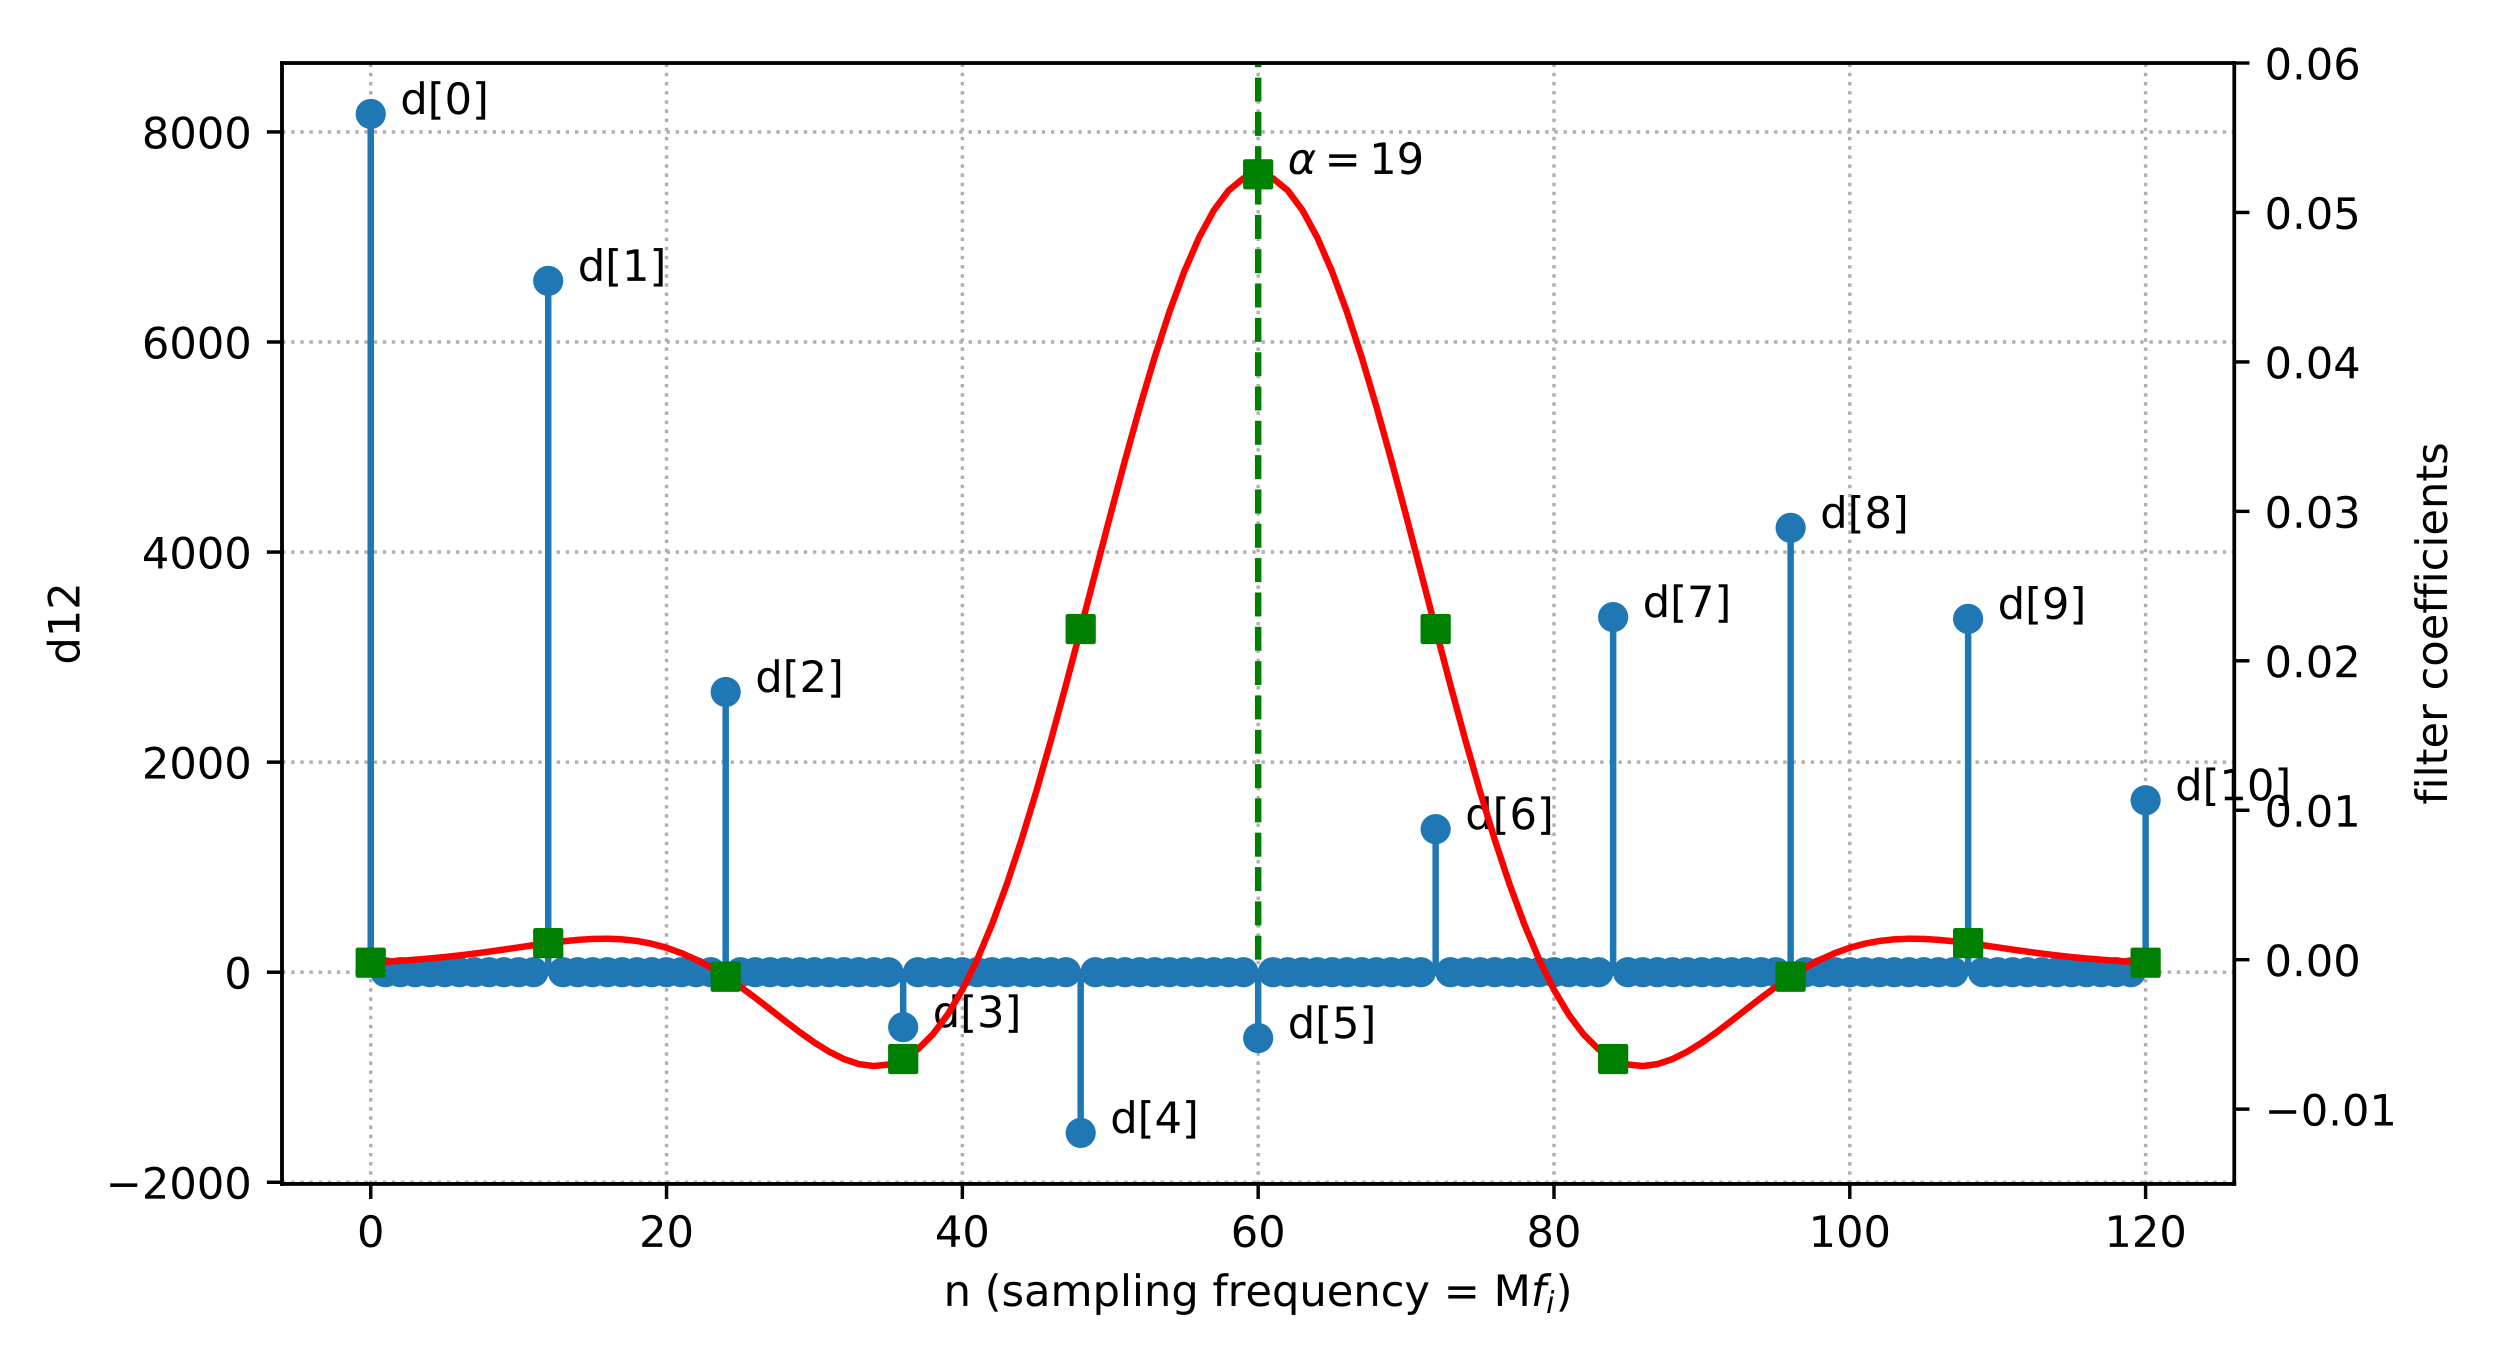 <?xml version="1.0" encoding="utf-8" standalone="no"?>
<!DOCTYPE svg PUBLIC "-//W3C//DTD SVG 1.1//EN"
  "http://www.w3.org/Graphics/SVG/1.1/DTD/svg11.dtd">
<!-- Created with matplotlib (http://matplotlib.org/) -->
<svg height="315pt" version="1.1" viewBox="0 0 579 315" width="579pt" xmlns="http://www.w3.org/2000/svg" xmlns:xlink="http://www.w3.org/1999/xlink">
 <defs>
  <style type="text/css">
*{stroke-linecap:butt;stroke-linejoin:round;}
  </style>
 </defs>
 <g id="figure_1">
  <g id="patch_1">
   <path d="M 0 315.36 
L 579.6 315.36 
L 579.6 0 
L 0 0 
z
" style="fill:#ffffff;"/>
  </g>
  <g id="axes_1">
   <g id="patch_2">
    <path d="M 65.308 274.182 
L 517.477 274.182 
L 517.477 14.599 
L 65.308 14.599 
z
" style="fill:#ffffff;"/>
   </g>
   <g id="matplotlib.axis_1">
    <g id="xtick_1">
     <g id="line2d_1">
      <path clip-path="url(#p07d7f7880b)" d="M 85.861 274.182 
L 85.861 14.599 
" style="fill:none;stroke:#b0b0b0;stroke-dasharray:0.8,1.32;stroke-dashoffset:0;stroke-width:0.8;"/>
     </g>
     <g id="line2d_2">
      <defs>
       <path d="M 0 0 
L 0 3.5 
" id="m9b2925f31c" style="stroke:#000000;stroke-width:0.8;"/>
      </defs>
      <g>
       <use style="stroke:#000000;stroke-width:0.8;" x="85.861" xlink:href="#m9b2925f31c" y="274.182"/>
      </g>
     </g>
     <g id="text_1">
      <!-- 0 -->
      <defs>
       <path d="M 31.781 66.406 
Q 24.172 66.406 20.328 58.906 
Q 16.5 51.422 16.5 36.375 
Q 16.5 21.391 20.328 13.891 
Q 24.172 6.391 31.781 6.391 
Q 39.453 6.391 43.281 13.891 
Q 47.125 21.391 47.125 36.375 
Q 47.125 51.422 43.281 58.906 
Q 39.453 66.406 31.781 66.406 
z
M 31.781 74.219 
Q 44.047 74.219 50.516 64.516 
Q 56.984 54.828 56.984 36.375 
Q 56.984 17.969 50.516 8.266 
Q 44.047 -1.422 31.781 -1.422 
Q 19.531 -1.422 13.062 8.266 
Q 6.594 17.969 6.594 36.375 
Q 6.594 54.828 13.062 64.516 
Q 19.531 74.219 31.781 74.219 
z
" id="DejaVuSans-30"/>
      </defs>
      <g transform="translate(82.68 288.78)scale(0.1 -0.1)">
       <use xlink:href="#DejaVuSans-30"/>
      </g>
     </g>
    </g>
    <g id="xtick_2">
     <g id="line2d_3">
      <path clip-path="url(#p07d7f7880b)" d="M 154.371 274.182 
L 154.371 14.599 
" style="fill:none;stroke:#b0b0b0;stroke-dasharray:0.8,1.32;stroke-dashoffset:0;stroke-width:0.8;"/>
     </g>
     <g id="line2d_4">
      <g>
       <use style="stroke:#000000;stroke-width:0.8;" x="154.371" xlink:href="#m9b2925f31c" y="274.182"/>
      </g>
     </g>
     <g id="text_2">
      <!-- 20 -->
      <defs>
       <path d="M 19.188 8.297 
L 53.609 8.297 
L 53.609 0 
L 7.328 0 
L 7.328 8.297 
Q 12.938 14.109 22.625 23.891 
Q 32.328 33.688 34.812 36.531 
Q 39.547 41.844 41.422 45.531 
Q 43.312 49.219 43.312 52.781 
Q 43.312 58.594 39.234 62.25 
Q 35.156 65.922 28.609 65.922 
Q 23.969 65.922 18.812 64.312 
Q 13.672 62.703 7.812 59.422 
L 7.812 69.391 
Q 13.766 71.781 18.938 73 
Q 24.125 74.219 28.422 74.219 
Q 39.75 74.219 46.484 68.547 
Q 53.219 62.891 53.219 53.422 
Q 53.219 48.922 51.531 44.891 
Q 49.859 40.875 45.406 35.406 
Q 44.188 33.984 37.641 27.219 
Q 31.109 20.453 19.188 8.297 
z
" id="DejaVuSans-32"/>
      </defs>
      <g transform="translate(148.009 288.78)scale(0.1 -0.1)">
       <use xlink:href="#DejaVuSans-32"/>
       <use x="63.623" xlink:href="#DejaVuSans-30"/>
      </g>
     </g>
    </g>
    <g id="xtick_3">
     <g id="line2d_5">
      <path clip-path="url(#p07d7f7880b)" d="M 222.882 274.182 
L 222.882 14.599 
" style="fill:none;stroke:#b0b0b0;stroke-dasharray:0.8,1.32;stroke-dashoffset:0;stroke-width:0.8;"/>
     </g>
     <g id="line2d_6">
      <g>
       <use style="stroke:#000000;stroke-width:0.8;" x="222.882" xlink:href="#m9b2925f31c" y="274.182"/>
      </g>
     </g>
     <g id="text_3">
      <!-- 40 -->
      <defs>
       <path d="M 37.797 64.312 
L 12.891 25.391 
L 37.797 25.391 
z
M 35.203 72.906 
L 47.609 72.906 
L 47.609 25.391 
L 58.016 25.391 
L 58.016 17.188 
L 47.609 17.188 
L 47.609 0 
L 37.797 0 
L 37.797 17.188 
L 4.891 17.188 
L 4.891 26.703 
z
" id="DejaVuSans-34"/>
      </defs>
      <g transform="translate(216.519 288.78)scale(0.1 -0.1)">
       <use xlink:href="#DejaVuSans-34"/>
       <use x="63.623" xlink:href="#DejaVuSans-30"/>
      </g>
     </g>
    </g>
    <g id="xtick_4">
     <g id="line2d_7">
      <path clip-path="url(#p07d7f7880b)" d="M 291.392 274.182 
L 291.392 14.599 
" style="fill:none;stroke:#b0b0b0;stroke-dasharray:0.8,1.32;stroke-dashoffset:0;stroke-width:0.8;"/>
     </g>
     <g id="line2d_8">
      <g>
       <use style="stroke:#000000;stroke-width:0.8;" x="291.392" xlink:href="#m9b2925f31c" y="274.182"/>
      </g>
     </g>
     <g id="text_4">
      <!-- 60 -->
      <defs>
       <path d="M 33.016 40.375 
Q 26.375 40.375 22.484 35.828 
Q 18.609 31.297 18.609 23.391 
Q 18.609 15.531 22.484 10.953 
Q 26.375 6.391 33.016 6.391 
Q 39.656 6.391 43.531 10.953 
Q 47.406 15.531 47.406 23.391 
Q 47.406 31.297 43.531 35.828 
Q 39.656 40.375 33.016 40.375 
z
M 52.594 71.297 
L 52.594 62.312 
Q 48.875 64.062 45.094 64.984 
Q 41.312 65.922 37.594 65.922 
Q 27.828 65.922 22.672 59.328 
Q 17.531 52.734 16.797 39.406 
Q 19.672 43.656 24.016 45.922 
Q 28.375 48.188 33.594 48.188 
Q 44.578 48.188 50.953 41.516 
Q 57.328 34.859 57.328 23.391 
Q 57.328 12.156 50.688 5.359 
Q 44.047 -1.422 33.016 -1.422 
Q 20.359 -1.422 13.672 8.266 
Q 6.984 17.969 6.984 36.375 
Q 6.984 53.656 15.188 63.938 
Q 23.391 74.219 37.203 74.219 
Q 40.922 74.219 44.703 73.484 
Q 48.484 72.75 52.594 71.297 
z
" id="DejaVuSans-36"/>
      </defs>
      <g transform="translate(285.03 288.78)scale(0.1 -0.1)">
       <use xlink:href="#DejaVuSans-36"/>
       <use x="63.623" xlink:href="#DejaVuSans-30"/>
      </g>
     </g>
    </g>
    <g id="xtick_5">
     <g id="line2d_9">
      <path clip-path="url(#p07d7f7880b)" d="M 359.903 274.182 
L 359.903 14.599 
" style="fill:none;stroke:#b0b0b0;stroke-dasharray:0.8,1.32;stroke-dashoffset:0;stroke-width:0.8;"/>
     </g>
     <g id="line2d_10">
      <g>
       <use style="stroke:#000000;stroke-width:0.8;" x="359.903" xlink:href="#m9b2925f31c" y="274.182"/>
      </g>
     </g>
     <g id="text_5">
      <!-- 80 -->
      <defs>
       <path d="M 31.781 34.625 
Q 24.75 34.625 20.719 30.859 
Q 16.703 27.094 16.703 20.516 
Q 16.703 13.922 20.719 10.156 
Q 24.75 6.391 31.781 6.391 
Q 38.812 6.391 42.859 10.172 
Q 46.922 13.969 46.922 20.516 
Q 46.922 27.094 42.891 30.859 
Q 38.875 34.625 31.781 34.625 
z
M 21.922 38.812 
Q 15.578 40.375 12.031 44.719 
Q 8.5 49.078 8.5 55.328 
Q 8.5 64.062 14.719 69.141 
Q 20.953 74.219 31.781 74.219 
Q 42.672 74.219 48.875 69.141 
Q 55.078 64.062 55.078 55.328 
Q 55.078 49.078 51.531 44.719 
Q 48 40.375 41.703 38.812 
Q 48.828 37.156 52.797 32.312 
Q 56.781 27.484 56.781 20.516 
Q 56.781 9.906 50.312 4.234 
Q 43.844 -1.422 31.781 -1.422 
Q 19.734 -1.422 13.25 4.234 
Q 6.781 9.906 6.781 20.516 
Q 6.781 27.484 10.781 32.312 
Q 14.797 37.156 21.922 38.812 
z
M 18.312 54.391 
Q 18.312 48.734 21.844 45.562 
Q 25.391 42.391 31.781 42.391 
Q 38.141 42.391 41.719 45.562 
Q 45.312 48.734 45.312 54.391 
Q 45.312 60.062 41.719 63.234 
Q 38.141 66.406 31.781 66.406 
Q 25.391 66.406 21.844 63.234 
Q 18.312 60.062 18.312 54.391 
z
" id="DejaVuSans-38"/>
      </defs>
      <g transform="translate(353.54 288.78)scale(0.1 -0.1)">
       <use xlink:href="#DejaVuSans-38"/>
       <use x="63.623" xlink:href="#DejaVuSans-30"/>
      </g>
     </g>
    </g>
    <g id="xtick_6">
     <g id="line2d_11">
      <path clip-path="url(#p07d7f7880b)" d="M 428.413 274.182 
L 428.413 14.599 
" style="fill:none;stroke:#b0b0b0;stroke-dasharray:0.8,1.32;stroke-dashoffset:0;stroke-width:0.8;"/>
     </g>
     <g id="line2d_12">
      <g>
       <use style="stroke:#000000;stroke-width:0.8;" x="428.413" xlink:href="#m9b2925f31c" y="274.182"/>
      </g>
     </g>
     <g id="text_6">
      <!-- 100 -->
      <defs>
       <path d="M 12.406 8.297 
L 28.516 8.297 
L 28.516 63.922 
L 10.984 60.406 
L 10.984 69.391 
L 28.422 72.906 
L 38.281 72.906 
L 38.281 8.297 
L 54.391 8.297 
L 54.391 0 
L 12.406 0 
z
" id="DejaVuSans-31"/>
      </defs>
      <g transform="translate(418.869 288.78)scale(0.1 -0.1)">
       <use xlink:href="#DejaVuSans-31"/>
       <use x="63.623" xlink:href="#DejaVuSans-30"/>
       <use x="127.246" xlink:href="#DejaVuSans-30"/>
      </g>
     </g>
    </g>
    <g id="xtick_7">
     <g id="line2d_13">
      <path clip-path="url(#p07d7f7880b)" d="M 496.923 274.182 
L 496.923 14.599 
" style="fill:none;stroke:#b0b0b0;stroke-dasharray:0.8,1.32;stroke-dashoffset:0;stroke-width:0.8;"/>
     </g>
     <g id="line2d_14">
      <g>
       <use style="stroke:#000000;stroke-width:0.8;" x="496.923" xlink:href="#m9b2925f31c" y="274.182"/>
      </g>
     </g>
     <g id="text_7">
      <!-- 120 -->
      <g transform="translate(487.38 288.78)scale(0.1 -0.1)">
       <use xlink:href="#DejaVuSans-31"/>
       <use x="63.623" xlink:href="#DejaVuSans-32"/>
       <use x="127.246" xlink:href="#DejaVuSans-30"/>
      </g>
     </g>
    </g>
    <g id="text_8">
     <!-- n (sampling frequency = M$f_i$) -->
     <defs>
      <path d="M 54.891 33.016 
L 54.891 0 
L 45.906 0 
L 45.906 32.719 
Q 45.906 40.484 42.875 44.328 
Q 39.844 48.188 33.797 48.188 
Q 26.516 48.188 22.312 43.547 
Q 18.109 38.922 18.109 30.906 
L 18.109 0 
L 9.078 0 
L 9.078 54.688 
L 18.109 54.688 
L 18.109 46.188 
Q 21.344 51.125 25.703 53.562 
Q 30.078 56 35.797 56 
Q 45.219 56 50.047 50.172 
Q 54.891 44.344 54.891 33.016 
z
" id="DejaVuSans-6e"/>
      <path id="DejaVuSans-20"/>
      <path d="M 31 75.875 
Q 24.469 64.656 21.281 53.656 
Q 18.109 42.672 18.109 31.391 
Q 18.109 20.125 21.312 9.062 
Q 24.516 -2 31 -13.188 
L 23.188 -13.188 
Q 15.875 -1.703 12.234 9.375 
Q 8.594 20.453 8.594 31.391 
Q 8.594 42.281 12.203 53.312 
Q 15.828 64.359 23.188 75.875 
z
" id="DejaVuSans-28"/>
      <path d="M 44.281 53.078 
L 44.281 44.578 
Q 40.484 46.531 36.375 47.5 
Q 32.281 48.484 27.875 48.484 
Q 21.188 48.484 17.844 46.438 
Q 14.5 44.391 14.5 40.281 
Q 14.5 37.156 16.891 35.375 
Q 19.281 33.594 26.516 31.984 
L 29.594 31.297 
Q 39.156 29.25 43.188 25.516 
Q 47.219 21.781 47.219 15.094 
Q 47.219 7.469 41.188 3.016 
Q 35.156 -1.422 24.609 -1.422 
Q 20.219 -1.422 15.453 -0.562 
Q 10.688 0.297 5.422 2 
L 5.422 11.281 
Q 10.406 8.688 15.234 7.391 
Q 20.062 6.109 24.812 6.109 
Q 31.156 6.109 34.562 8.281 
Q 37.984 10.453 37.984 14.406 
Q 37.984 18.062 35.516 20.016 
Q 33.062 21.969 24.703 23.781 
L 21.578 24.516 
Q 13.234 26.266 9.516 29.906 
Q 5.812 33.547 5.812 39.891 
Q 5.812 47.609 11.281 51.797 
Q 16.75 56 26.812 56 
Q 31.781 56 36.172 55.266 
Q 40.578 54.547 44.281 53.078 
z
" id="DejaVuSans-73"/>
      <path d="M 34.281 27.484 
Q 23.391 27.484 19.188 25 
Q 14.984 22.516 14.984 16.5 
Q 14.984 11.719 18.141 8.906 
Q 21.297 6.109 26.703 6.109 
Q 34.188 6.109 38.703 11.406 
Q 43.219 16.703 43.219 25.484 
L 43.219 27.484 
z
M 52.203 31.203 
L 52.203 0 
L 43.219 0 
L 43.219 8.297 
Q 40.141 3.328 35.547 0.953 
Q 30.953 -1.422 24.312 -1.422 
Q 15.922 -1.422 10.953 3.297 
Q 6 8.016 6 15.922 
Q 6 25.141 12.172 29.828 
Q 18.359 34.516 30.609 34.516 
L 43.219 34.516 
L 43.219 35.406 
Q 43.219 41.609 39.141 45 
Q 35.062 48.391 27.688 48.391 
Q 23 48.391 18.547 47.266 
Q 14.109 46.141 10.016 43.891 
L 10.016 52.203 
Q 14.938 54.109 19.578 55.047 
Q 24.219 56 28.609 56 
Q 40.484 56 46.344 49.844 
Q 52.203 43.703 52.203 31.203 
z
" id="DejaVuSans-61"/>
      <path d="M 52 44.188 
Q 55.375 50.25 60.062 53.125 
Q 64.75 56 71.094 56 
Q 79.641 56 84.281 50.016 
Q 88.922 44.047 88.922 33.016 
L 88.922 0 
L 79.891 0 
L 79.891 32.719 
Q 79.891 40.578 77.094 44.375 
Q 74.312 48.188 68.609 48.188 
Q 61.625 48.188 57.562 43.547 
Q 53.516 38.922 53.516 30.906 
L 53.516 0 
L 44.484 0 
L 44.484 32.719 
Q 44.484 40.625 41.703 44.406 
Q 38.922 48.188 33.109 48.188 
Q 26.219 48.188 22.156 43.531 
Q 18.109 38.875 18.109 30.906 
L 18.109 0 
L 9.078 0 
L 9.078 54.688 
L 18.109 54.688 
L 18.109 46.188 
Q 21.188 51.219 25.484 53.609 
Q 29.781 56 35.688 56 
Q 41.656 56 45.828 52.969 
Q 50 49.953 52 44.188 
z
" id="DejaVuSans-6d"/>
      <path d="M 18.109 8.203 
L 18.109 -20.797 
L 9.078 -20.797 
L 9.078 54.688 
L 18.109 54.688 
L 18.109 46.391 
Q 20.953 51.266 25.266 53.625 
Q 29.594 56 35.594 56 
Q 45.562 56 51.781 48.094 
Q 58.016 40.188 58.016 27.297 
Q 58.016 14.406 51.781 6.484 
Q 45.562 -1.422 35.594 -1.422 
Q 29.594 -1.422 25.266 0.953 
Q 20.953 3.328 18.109 8.203 
z
M 48.688 27.297 
Q 48.688 37.203 44.609 42.844 
Q 40.531 48.484 33.406 48.484 
Q 26.266 48.484 22.188 42.844 
Q 18.109 37.203 18.109 27.297 
Q 18.109 17.391 22.188 11.75 
Q 26.266 6.109 33.406 6.109 
Q 40.531 6.109 44.609 11.75 
Q 48.688 17.391 48.688 27.297 
z
" id="DejaVuSans-70"/>
      <path d="M 9.422 75.984 
L 18.406 75.984 
L 18.406 0 
L 9.422 0 
z
" id="DejaVuSans-6c"/>
      <path d="M 9.422 54.688 
L 18.406 54.688 
L 18.406 0 
L 9.422 0 
z
M 9.422 75.984 
L 18.406 75.984 
L 18.406 64.594 
L 9.422 64.594 
z
" id="DejaVuSans-69"/>
      <path d="M 45.406 27.984 
Q 45.406 37.75 41.375 43.109 
Q 37.359 48.484 30.078 48.484 
Q 22.859 48.484 18.828 43.109 
Q 14.797 37.75 14.797 27.984 
Q 14.797 18.266 18.828 12.891 
Q 22.859 7.516 30.078 7.516 
Q 37.359 7.516 41.375 12.891 
Q 45.406 18.266 45.406 27.984 
z
M 54.391 6.781 
Q 54.391 -7.172 48.188 -13.984 
Q 42 -20.797 29.203 -20.797 
Q 24.469 -20.797 20.266 -20.094 
Q 16.062 -19.391 12.109 -17.922 
L 12.109 -9.188 
Q 16.062 -11.328 19.922 -12.344 
Q 23.781 -13.375 27.781 -13.375 
Q 36.625 -13.375 41.016 -8.766 
Q 45.406 -4.156 45.406 5.172 
L 45.406 9.625 
Q 42.625 4.781 38.281 2.391 
Q 33.938 0 27.875 0 
Q 17.828 0 11.672 7.656 
Q 5.516 15.328 5.516 27.984 
Q 5.516 40.672 11.672 48.328 
Q 17.828 56 27.875 56 
Q 33.938 56 38.281 53.609 
Q 42.625 51.219 45.406 46.391 
L 45.406 54.688 
L 54.391 54.688 
z
" id="DejaVuSans-67"/>
      <path d="M 37.109 75.984 
L 37.109 68.5 
L 28.516 68.5 
Q 23.688 68.5 21.797 66.547 
Q 19.922 64.594 19.922 59.516 
L 19.922 54.688 
L 34.719 54.688 
L 34.719 47.703 
L 19.922 47.703 
L 19.922 0 
L 10.891 0 
L 10.891 47.703 
L 2.297 47.703 
L 2.297 54.688 
L 10.891 54.688 
L 10.891 58.5 
Q 10.891 67.625 15.141 71.797 
Q 19.391 75.984 28.609 75.984 
z
" id="DejaVuSans-66"/>
      <path d="M 41.109 46.297 
Q 39.594 47.172 37.812 47.578 
Q 36.031 48 33.891 48 
Q 26.266 48 22.188 43.047 
Q 18.109 38.094 18.109 28.812 
L 18.109 0 
L 9.078 0 
L 9.078 54.688 
L 18.109 54.688 
L 18.109 46.188 
Q 20.953 51.172 25.484 53.578 
Q 30.031 56 36.531 56 
Q 37.453 56 38.578 55.875 
Q 39.703 55.766 41.062 55.516 
z
" id="DejaVuSans-72"/>
      <path d="M 56.203 29.594 
L 56.203 25.203 
L 14.891 25.203 
Q 15.484 15.922 20.484 11.062 
Q 25.484 6.203 34.422 6.203 
Q 39.594 6.203 44.453 7.469 
Q 49.312 8.734 54.109 11.281 
L 54.109 2.781 
Q 49.266 0.734 44.188 -0.344 
Q 39.109 -1.422 33.891 -1.422 
Q 20.797 -1.422 13.156 6.188 
Q 5.516 13.812 5.516 26.812 
Q 5.516 40.234 12.766 48.109 
Q 20.016 56 32.328 56 
Q 43.359 56 49.781 48.891 
Q 56.203 41.797 56.203 29.594 
z
M 47.219 32.234 
Q 47.125 39.594 43.094 43.984 
Q 39.062 48.391 32.422 48.391 
Q 24.906 48.391 20.391 44.141 
Q 15.875 39.891 15.188 32.172 
z
" id="DejaVuSans-65"/>
      <path d="M 14.797 27.297 
Q 14.797 17.391 18.875 11.75 
Q 22.953 6.109 30.078 6.109 
Q 37.203 6.109 41.297 11.75 
Q 45.406 17.391 45.406 27.297 
Q 45.406 37.203 41.297 42.844 
Q 37.203 48.484 30.078 48.484 
Q 22.953 48.484 18.875 42.844 
Q 14.797 37.203 14.797 27.297 
z
M 45.406 8.203 
Q 42.578 3.328 38.25 0.953 
Q 33.938 -1.422 27.875 -1.422 
Q 17.969 -1.422 11.734 6.484 
Q 5.516 14.406 5.516 27.297 
Q 5.516 40.188 11.734 48.094 
Q 17.969 56 27.875 56 
Q 33.938 56 38.25 53.625 
Q 42.578 51.266 45.406 46.391 
L 45.406 54.688 
L 54.391 54.688 
L 54.391 -20.797 
L 45.406 -20.797 
z
" id="DejaVuSans-71"/>
      <path d="M 8.5 21.578 
L 8.5 54.688 
L 17.484 54.688 
L 17.484 21.922 
Q 17.484 14.156 20.5 10.266 
Q 23.531 6.391 29.594 6.391 
Q 36.859 6.391 41.078 11.031 
Q 45.312 15.672 45.312 23.688 
L 45.312 54.688 
L 54.297 54.688 
L 54.297 0 
L 45.312 0 
L 45.312 8.406 
Q 42.047 3.422 37.719 1 
Q 33.406 -1.422 27.688 -1.422 
Q 18.266 -1.422 13.375 4.438 
Q 8.5 10.297 8.5 21.578 
z
M 31.109 56 
z
" id="DejaVuSans-75"/>
      <path d="M 48.781 52.594 
L 48.781 44.188 
Q 44.969 46.297 41.141 47.344 
Q 37.312 48.391 33.406 48.391 
Q 24.656 48.391 19.812 42.844 
Q 14.984 37.312 14.984 27.297 
Q 14.984 17.281 19.812 11.734 
Q 24.656 6.203 33.406 6.203 
Q 37.312 6.203 41.141 7.25 
Q 44.969 8.297 48.781 10.406 
L 48.781 2.094 
Q 45.016 0.344 40.984 -0.531 
Q 36.969 -1.422 32.422 -1.422 
Q 20.062 -1.422 12.781 6.344 
Q 5.516 14.109 5.516 27.297 
Q 5.516 40.672 12.859 48.328 
Q 20.219 56 33.016 56 
Q 37.156 56 41.109 55.141 
Q 45.062 54.297 48.781 52.594 
z
" id="DejaVuSans-63"/>
      <path d="M 32.172 -5.078 
Q 28.375 -14.844 24.75 -17.812 
Q 21.141 -20.797 15.094 -20.797 
L 7.906 -20.797 
L 7.906 -13.281 
L 13.188 -13.281 
Q 16.891 -13.281 18.938 -11.516 
Q 21 -9.766 23.484 -3.219 
L 25.094 0.875 
L 2.984 54.688 
L 12.5 54.688 
L 29.594 11.922 
L 46.688 54.688 
L 56.203 54.688 
z
" id="DejaVuSans-79"/>
      <path d="M 10.594 45.406 
L 73.188 45.406 
L 73.188 37.203 
L 10.594 37.203 
z
M 10.594 25.484 
L 73.188 25.484 
L 73.188 17.188 
L 10.594 17.188 
z
" id="DejaVuSans-3d"/>
      <path d="M 9.812 72.906 
L 24.516 72.906 
L 43.109 23.297 
L 61.812 72.906 
L 76.516 72.906 
L 76.516 0 
L 66.891 0 
L 66.891 64.016 
L 48.094 14.016 
L 38.188 14.016 
L 19.391 64.016 
L 19.391 0 
L 9.812 0 
z
" id="DejaVuSans-4d"/>
      <path d="M 47.797 75.984 
L 46.391 68.5 
L 37.797 68.5 
Q 32.906 68.5 30.688 66.578 
Q 28.469 64.656 27.391 59.516 
L 26.422 54.688 
L 41.219 54.688 
L 39.891 47.703 
L 25.094 47.703 
L 15.828 0 
L 6.781 0 
L 16.109 47.703 
L 7.516 47.703 
L 8.797 54.688 
L 17.391 54.688 
L 18.109 58.5 
Q 19.969 68.172 24.625 72.078 
Q 29.297 75.984 39.312 75.984 
z
" id="DejaVuSans-Oblique-66"/>
      <path d="M 18.312 75.984 
L 27.297 75.984 
L 25.094 64.594 
L 16.109 64.594 
z
M 14.203 54.688 
L 23.188 54.688 
L 12.5 0 
L 3.516 0 
z
" id="DejaVuSans-Oblique-69"/>
      <path d="M 8.016 75.875 
L 15.828 75.875 
Q 23.141 64.359 26.781 53.312 
Q 30.422 42.281 30.422 31.391 
Q 30.422 20.453 26.781 9.375 
Q 23.141 -1.703 15.828 -13.188 
L 8.016 -13.188 
Q 14.5 -2 17.703 9.062 
Q 20.906 20.125 20.906 31.391 
Q 20.906 42.672 17.703 53.656 
Q 14.5 64.656 8.016 75.875 
z
" id="DejaVuSans-29"/>
     </defs>
     <g transform="translate(218.542 302.46)scale(0.1 -0.1)">
      <use transform="translate(0 0.016)" xlink:href="#DejaVuSans-6e"/>
      <use transform="translate(63.379 0.016)" xlink:href="#DejaVuSans-20"/>
      <use transform="translate(95.166 0.016)" xlink:href="#DejaVuSans-28"/>
      <use transform="translate(134.18 0.016)" xlink:href="#DejaVuSans-73"/>
      <use transform="translate(186.279 0.016)" xlink:href="#DejaVuSans-61"/>
      <use transform="translate(247.559 0.016)" xlink:href="#DejaVuSans-6d"/>
      <use transform="translate(344.971 0.016)" xlink:href="#DejaVuSans-70"/>
      <use transform="translate(408.447 0.016)" xlink:href="#DejaVuSans-6c"/>
      <use transform="translate(436.23 0.016)" xlink:href="#DejaVuSans-69"/>
      <use transform="translate(464.014 0.016)" xlink:href="#DejaVuSans-6e"/>
      <use transform="translate(527.393 0.016)" xlink:href="#DejaVuSans-67"/>
      <use transform="translate(590.869 0.016)" xlink:href="#DejaVuSans-20"/>
      <use transform="translate(622.656 0.016)" xlink:href="#DejaVuSans-66"/>
      <use transform="translate(657.861 0.016)" xlink:href="#DejaVuSans-72"/>
      <use transform="translate(698.975 0.016)" xlink:href="#DejaVuSans-65"/>
      <use transform="translate(760.498 0.016)" xlink:href="#DejaVuSans-71"/>
      <use transform="translate(823.975 0.016)" xlink:href="#DejaVuSans-75"/>
      <use transform="translate(887.354 0.016)" xlink:href="#DejaVuSans-65"/>
      <use transform="translate(948.877 0.016)" xlink:href="#DejaVuSans-6e"/>
      <use transform="translate(1012.256 0.016)" xlink:href="#DejaVuSans-63"/>
      <use transform="translate(1067.236 0.016)" xlink:href="#DejaVuSans-79"/>
      <use transform="translate(1126.416 0.016)" xlink:href="#DejaVuSans-20"/>
      <use transform="translate(1158.203 0.016)" xlink:href="#DejaVuSans-3d"/>
      <use transform="translate(1241.992 0.016)" xlink:href="#DejaVuSans-20"/>
      <use transform="translate(1273.779 0.016)" xlink:href="#DejaVuSans-4d"/>
      <use transform="translate(1360.059 0.016)" xlink:href="#DejaVuSans-Oblique-66"/>
      <use transform="translate(1395.264 -16.391)scale(0.7)" xlink:href="#DejaVuSans-Oblique-69"/>
      <use transform="translate(1417.446 0.016)" xlink:href="#DejaVuSans-29"/>
     </g>
    </g>
   </g>
   <g id="matplotlib.axis_2">
    <g id="ytick_1">
     <g id="line2d_15">
      <path clip-path="url(#p07d7f7880b)" d="M 65.308 273.816 
L 517.477 273.816 
" style="fill:none;stroke:#b0b0b0;stroke-dasharray:0.8,1.32;stroke-dashoffset:0;stroke-width:0.8;"/>
     </g>
     <g id="line2d_16">
      <defs>
       <path d="M 0 0 
L -3.5 0 
" id="mc73f0a8360" style="stroke:#000000;stroke-width:0.8;"/>
      </defs>
      <g>
       <use style="stroke:#000000;stroke-width:0.8;" x="65.308" xlink:href="#mc73f0a8360" y="273.816"/>
      </g>
     </g>
     <g id="text_9">
      <!-- −2000 -->
      <defs>
       <path d="M 10.594 35.5 
L 73.188 35.5 
L 73.188 27.203 
L 10.594 27.203 
z
" id="DejaVuSans-2212"/>
      </defs>
      <g transform="translate(24.478 277.615)scale(0.1 -0.1)">
       <use xlink:href="#DejaVuSans-2212"/>
       <use x="83.789" xlink:href="#DejaVuSans-32"/>
       <use x="147.412" xlink:href="#DejaVuSans-30"/>
       <use x="211.035" xlink:href="#DejaVuSans-30"/>
       <use x="274.658" xlink:href="#DejaVuSans-30"/>
      </g>
     </g>
    </g>
    <g id="ytick_2">
     <g id="line2d_17">
      <path clip-path="url(#p07d7f7880b)" d="M 65.308 225.164 
L 517.477 225.164 
" style="fill:none;stroke:#b0b0b0;stroke-dasharray:0.8,1.32;stroke-dashoffset:0;stroke-width:0.8;"/>
     </g>
     <g id="line2d_18">
      <g>
       <use style="stroke:#000000;stroke-width:0.8;" x="65.308" xlink:href="#mc73f0a8360" y="225.164"/>
      </g>
     </g>
     <g id="text_10">
      <!-- 0 -->
      <g transform="translate(51.945 228.963)scale(0.1 -0.1)">
       <use xlink:href="#DejaVuSans-30"/>
      </g>
     </g>
    </g>
    <g id="ytick_3">
     <g id="line2d_19">
      <path clip-path="url(#p07d7f7880b)" d="M 65.308 176.513 
L 517.477 176.513 
" style="fill:none;stroke:#b0b0b0;stroke-dasharray:0.8,1.32;stroke-dashoffset:0;stroke-width:0.8;"/>
     </g>
     <g id="line2d_20">
      <g>
       <use style="stroke:#000000;stroke-width:0.8;" x="65.308" xlink:href="#mc73f0a8360" y="176.513"/>
      </g>
     </g>
     <g id="text_11">
      <!-- 2000 -->
      <g transform="translate(32.858 180.312)scale(0.1 -0.1)">
       <use xlink:href="#DejaVuSans-32"/>
       <use x="63.623" xlink:href="#DejaVuSans-30"/>
       <use x="127.246" xlink:href="#DejaVuSans-30"/>
       <use x="190.869" xlink:href="#DejaVuSans-30"/>
      </g>
     </g>
    </g>
    <g id="ytick_4">
     <g id="line2d_21">
      <path clip-path="url(#p07d7f7880b)" d="M 65.308 127.861 
L 517.477 127.861 
" style="fill:none;stroke:#b0b0b0;stroke-dasharray:0.8,1.32;stroke-dashoffset:0;stroke-width:0.8;"/>
     </g>
     <g id="line2d_22">
      <g>
       <use style="stroke:#000000;stroke-width:0.8;" x="65.308" xlink:href="#mc73f0a8360" y="127.861"/>
      </g>
     </g>
     <g id="text_12">
      <!-- 4000 -->
      <g transform="translate(32.858 131.66)scale(0.1 -0.1)">
       <use xlink:href="#DejaVuSans-34"/>
       <use x="63.623" xlink:href="#DejaVuSans-30"/>
       <use x="127.246" xlink:href="#DejaVuSans-30"/>
       <use x="190.869" xlink:href="#DejaVuSans-30"/>
      </g>
     </g>
    </g>
    <g id="ytick_5">
     <g id="line2d_23">
      <path clip-path="url(#p07d7f7880b)" d="M 65.308 79.21 
L 517.477 79.21 
" style="fill:none;stroke:#b0b0b0;stroke-dasharray:0.8,1.32;stroke-dashoffset:0;stroke-width:0.8;"/>
     </g>
     <g id="line2d_24">
      <g>
       <use style="stroke:#000000;stroke-width:0.8;" x="65.308" xlink:href="#mc73f0a8360" y="79.21"/>
      </g>
     </g>
     <g id="text_13">
      <!-- 6000 -->
      <g transform="translate(32.858 83.009)scale(0.1 -0.1)">
       <use xlink:href="#DejaVuSans-36"/>
       <use x="63.623" xlink:href="#DejaVuSans-30"/>
       <use x="127.246" xlink:href="#DejaVuSans-30"/>
       <use x="190.869" xlink:href="#DejaVuSans-30"/>
      </g>
     </g>
    </g>
    <g id="ytick_6">
     <g id="line2d_25">
      <path clip-path="url(#p07d7f7880b)" d="M 65.308 30.558 
L 517.477 30.558 
" style="fill:none;stroke:#b0b0b0;stroke-dasharray:0.8,1.32;stroke-dashoffset:0;stroke-width:0.8;"/>
     </g>
     <g id="line2d_26">
      <g>
       <use style="stroke:#000000;stroke-width:0.8;" x="65.308" xlink:href="#mc73f0a8360" y="30.558"/>
      </g>
     </g>
     <g id="text_14">
      <!-- 8000 -->
      <g transform="translate(32.858 34.357)scale(0.1 -0.1)">
       <use xlink:href="#DejaVuSans-38"/>
       <use x="63.623" xlink:href="#DejaVuSans-30"/>
       <use x="127.246" xlink:href="#DejaVuSans-30"/>
       <use x="190.869" xlink:href="#DejaVuSans-30"/>
      </g>
     </g>
    </g>
    <g id="text_15">
     <!-- d12 -->
     <defs>
      <path d="M 45.406 46.391 
L 45.406 75.984 
L 54.391 75.984 
L 54.391 0 
L 45.406 0 
L 45.406 8.203 
Q 42.578 3.328 38.25 0.953 
Q 33.938 -1.422 27.875 -1.422 
Q 17.969 -1.422 11.734 6.484 
Q 5.516 14.406 5.516 27.297 
Q 5.516 40.188 11.734 48.094 
Q 17.969 56 27.875 56 
Q 33.938 56 38.25 53.625 
Q 42.578 51.266 45.406 46.391 
z
M 14.797 27.297 
Q 14.797 17.391 18.875 11.75 
Q 22.953 6.109 30.078 6.109 
Q 37.203 6.109 41.297 11.75 
Q 45.406 17.391 45.406 27.297 
Q 45.406 37.203 41.297 42.844 
Q 37.203 48.484 30.078 48.484 
Q 22.953 48.484 18.875 42.844 
Q 14.797 37.203 14.797 27.297 
z
" id="DejaVuSans-64"/>
     </defs>
     <g transform="translate(18.398 153.927)rotate(-90)scale(0.1 -0.1)">
      <use xlink:href="#DejaVuSans-64"/>
      <use x="63.477" xlink:href="#DejaVuSans-31"/>
      <use x="127.1" xlink:href="#DejaVuSans-32"/>
     </g>
    </g>
   </g>
   <g id="line2d_27">
    <defs>
     <path d="M 0 3 
C 0.796 3 1.559 2.684 2.121 2.121 
C 2.684 1.559 3 0.796 3 0 
C 3 -0.796 2.684 -1.559 2.121 -2.121 
C 1.559 -2.684 0.796 -3 0 -3 
C -0.796 -3 -1.559 -2.684 -2.121 -2.121 
C -2.684 -1.559 -3 -0.796 -3 0 
C -3 0.796 -2.684 1.559 -2.121 2.121 
C -1.559 2.684 -0.796 3 0 3 
z
" id="m2d1325a494" style="stroke:#1f77b4;"/>
    </defs>
    <g clip-path="url(#p07d7f7880b)">
     <use style="fill:#1f77b4;stroke:#1f77b4;" x="85.861" xlink:href="#m2d1325a494" y="26.398"/>
     <use style="fill:#1f77b4;stroke:#1f77b4;" x="89.286" xlink:href="#m2d1325a494" y="225.164"/>
     <use style="fill:#1f77b4;stroke:#1f77b4;" x="92.712" xlink:href="#m2d1325a494" y="225.164"/>
     <use style="fill:#1f77b4;stroke:#1f77b4;" x="96.138" xlink:href="#m2d1325a494" y="225.164"/>
     <use style="fill:#1f77b4;stroke:#1f77b4;" x="99.563" xlink:href="#m2d1325a494" y="225.164"/>
     <use style="fill:#1f77b4;stroke:#1f77b4;" x="102.989" xlink:href="#m2d1325a494" y="225.164"/>
     <use style="fill:#1f77b4;stroke:#1f77b4;" x="106.414" xlink:href="#m2d1325a494" y="225.164"/>
     <use style="fill:#1f77b4;stroke:#1f77b4;" x="109.84" xlink:href="#m2d1325a494" y="225.164"/>
     <use style="fill:#1f77b4;stroke:#1f77b4;" x="113.265" xlink:href="#m2d1325a494" y="225.164"/>
     <use style="fill:#1f77b4;stroke:#1f77b4;" x="116.691" xlink:href="#m2d1325a494" y="225.164"/>
     <use style="fill:#1f77b4;stroke:#1f77b4;" x="120.116" xlink:href="#m2d1325a494" y="225.164"/>
     <use style="fill:#1f77b4;stroke:#1f77b4;" x="123.542" xlink:href="#m2d1325a494" y="225.164"/>
     <use style="fill:#1f77b4;stroke:#1f77b4;" x="126.967" xlink:href="#m2d1325a494" y="65.052"/>
     <use style="fill:#1f77b4;stroke:#1f77b4;" x="130.393" xlink:href="#m2d1325a494" y="225.164"/>
     <use style="fill:#1f77b4;stroke:#1f77b4;" x="133.818" xlink:href="#m2d1325a494" y="225.164"/>
     <use style="fill:#1f77b4;stroke:#1f77b4;" x="137.244" xlink:href="#m2d1325a494" y="225.164"/>
     <use style="fill:#1f77b4;stroke:#1f77b4;" x="140.669" xlink:href="#m2d1325a494" y="225.164"/>
     <use style="fill:#1f77b4;stroke:#1f77b4;" x="144.095" xlink:href="#m2d1325a494" y="225.164"/>
     <use style="fill:#1f77b4;stroke:#1f77b4;" x="147.52" xlink:href="#m2d1325a494" y="225.164"/>
     <use style="fill:#1f77b4;stroke:#1f77b4;" x="150.946" xlink:href="#m2d1325a494" y="225.164"/>
     <use style="fill:#1f77b4;stroke:#1f77b4;" x="154.371" xlink:href="#m2d1325a494" y="225.164"/>
     <use style="fill:#1f77b4;stroke:#1f77b4;" x="157.797" xlink:href="#m2d1325a494" y="225.164"/>
     <use style="fill:#1f77b4;stroke:#1f77b4;" x="161.222" xlink:href="#m2d1325a494" y="225.164"/>
     <use style="fill:#1f77b4;stroke:#1f77b4;" x="164.648" xlink:href="#m2d1325a494" y="225.164"/>
     <use style="fill:#1f77b4;stroke:#1f77b4;" x="168.073" xlink:href="#m2d1325a494" y="160.263"/>
     <use style="fill:#1f77b4;stroke:#1f77b4;" x="171.499" xlink:href="#m2d1325a494" y="225.164"/>
     <use style="fill:#1f77b4;stroke:#1f77b4;" x="174.924" xlink:href="#m2d1325a494" y="225.164"/>
     <use style="fill:#1f77b4;stroke:#1f77b4;" x="178.35" xlink:href="#m2d1325a494" y="225.164"/>
     <use style="fill:#1f77b4;stroke:#1f77b4;" x="181.776" xlink:href="#m2d1325a494" y="225.164"/>
     <use style="fill:#1f77b4;stroke:#1f77b4;" x="185.201" xlink:href="#m2d1325a494" y="225.164"/>
     <use style="fill:#1f77b4;stroke:#1f77b4;" x="188.627" xlink:href="#m2d1325a494" y="225.164"/>
     <use style="fill:#1f77b4;stroke:#1f77b4;" x="192.052" xlink:href="#m2d1325a494" y="225.164"/>
     <use style="fill:#1f77b4;stroke:#1f77b4;" x="195.478" xlink:href="#m2d1325a494" y="225.164"/>
     <use style="fill:#1f77b4;stroke:#1f77b4;" x="198.903" xlink:href="#m2d1325a494" y="225.164"/>
     <use style="fill:#1f77b4;stroke:#1f77b4;" x="202.329" xlink:href="#m2d1325a494" y="225.164"/>
     <use style="fill:#1f77b4;stroke:#1f77b4;" x="205.754" xlink:href="#m2d1325a494" y="225.164"/>
     <use style="fill:#1f77b4;stroke:#1f77b4;" x="209.18" xlink:href="#m2d1325a494" y="237.887"/>
     <use style="fill:#1f77b4;stroke:#1f77b4;" x="212.605" xlink:href="#m2d1325a494" y="225.164"/>
     <use style="fill:#1f77b4;stroke:#1f77b4;" x="216.031" xlink:href="#m2d1325a494" y="225.164"/>
     <use style="fill:#1f77b4;stroke:#1f77b4;" x="219.456" xlink:href="#m2d1325a494" y="225.164"/>
     <use style="fill:#1f77b4;stroke:#1f77b4;" x="222.882" xlink:href="#m2d1325a494" y="225.164"/>
     <use style="fill:#1f77b4;stroke:#1f77b4;" x="226.307" xlink:href="#m2d1325a494" y="225.164"/>
     <use style="fill:#1f77b4;stroke:#1f77b4;" x="229.733" xlink:href="#m2d1325a494" y="225.164"/>
     <use style="fill:#1f77b4;stroke:#1f77b4;" x="233.158" xlink:href="#m2d1325a494" y="225.164"/>
     <use style="fill:#1f77b4;stroke:#1f77b4;" x="236.584" xlink:href="#m2d1325a494" y="225.164"/>
     <use style="fill:#1f77b4;stroke:#1f77b4;" x="240.009" xlink:href="#m2d1325a494" y="225.164"/>
     <use style="fill:#1f77b4;stroke:#1f77b4;" x="243.435" xlink:href="#m2d1325a494" y="225.164"/>
     <use style="fill:#1f77b4;stroke:#1f77b4;" x="246.86" xlink:href="#m2d1325a494" y="225.164"/>
     <use style="fill:#1f77b4;stroke:#1f77b4;" x="250.286" xlink:href="#m2d1325a494" y="262.383"/>
     <use style="fill:#1f77b4;stroke:#1f77b4;" x="253.711" xlink:href="#m2d1325a494" y="225.164"/>
     <use style="fill:#1f77b4;stroke:#1f77b4;" x="257.137" xlink:href="#m2d1325a494" y="225.164"/>
     <use style="fill:#1f77b4;stroke:#1f77b4;" x="260.562" xlink:href="#m2d1325a494" y="225.164"/>
     <use style="fill:#1f77b4;stroke:#1f77b4;" x="263.988" xlink:href="#m2d1325a494" y="225.164"/>
     <use style="fill:#1f77b4;stroke:#1f77b4;" x="267.414" xlink:href="#m2d1325a494" y="225.164"/>
     <use style="fill:#1f77b4;stroke:#1f77b4;" x="270.839" xlink:href="#m2d1325a494" y="225.164"/>
     <use style="fill:#1f77b4;stroke:#1f77b4;" x="274.265" xlink:href="#m2d1325a494" y="225.164"/>
     <use style="fill:#1f77b4;stroke:#1f77b4;" x="277.69" xlink:href="#m2d1325a494" y="225.164"/>
     <use style="fill:#1f77b4;stroke:#1f77b4;" x="281.116" xlink:href="#m2d1325a494" y="225.164"/>
     <use style="fill:#1f77b4;stroke:#1f77b4;" x="284.541" xlink:href="#m2d1325a494" y="225.164"/>
     <use style="fill:#1f77b4;stroke:#1f77b4;" x="287.967" xlink:href="#m2d1325a494" y="225.164"/>
     <use style="fill:#1f77b4;stroke:#1f77b4;" x="291.392" xlink:href="#m2d1325a494" y="240.416"/>
     <use style="fill:#1f77b4;stroke:#1f77b4;" x="294.818" xlink:href="#m2d1325a494" y="225.164"/>
     <use style="fill:#1f77b4;stroke:#1f77b4;" x="298.243" xlink:href="#m2d1325a494" y="225.164"/>
     <use style="fill:#1f77b4;stroke:#1f77b4;" x="301.669" xlink:href="#m2d1325a494" y="225.164"/>
     <use style="fill:#1f77b4;stroke:#1f77b4;" x="305.094" xlink:href="#m2d1325a494" y="225.164"/>
     <use style="fill:#1f77b4;stroke:#1f77b4;" x="308.52" xlink:href="#m2d1325a494" y="225.164"/>
     <use style="fill:#1f77b4;stroke:#1f77b4;" x="311.945" xlink:href="#m2d1325a494" y="225.164"/>
     <use style="fill:#1f77b4;stroke:#1f77b4;" x="315.371" xlink:href="#m2d1325a494" y="225.164"/>
     <use style="fill:#1f77b4;stroke:#1f77b4;" x="318.796" xlink:href="#m2d1325a494" y="225.164"/>
     <use style="fill:#1f77b4;stroke:#1f77b4;" x="322.222" xlink:href="#m2d1325a494" y="225.164"/>
     <use style="fill:#1f77b4;stroke:#1f77b4;" x="325.647" xlink:href="#m2d1325a494" y="225.164"/>
     <use style="fill:#1f77b4;stroke:#1f77b4;" x="329.073" xlink:href="#m2d1325a494" y="225.164"/>
     <use style="fill:#1f77b4;stroke:#1f77b4;" x="332.498" xlink:href="#m2d1325a494" y="192.033"/>
     <use style="fill:#1f77b4;stroke:#1f77b4;" x="335.924" xlink:href="#m2d1325a494" y="225.164"/>
     <use style="fill:#1f77b4;stroke:#1f77b4;" x="339.349" xlink:href="#m2d1325a494" y="225.164"/>
     <use style="fill:#1f77b4;stroke:#1f77b4;" x="342.775" xlink:href="#m2d1325a494" y="225.164"/>
     <use style="fill:#1f77b4;stroke:#1f77b4;" x="346.201" xlink:href="#m2d1325a494" y="225.164"/>
     <use style="fill:#1f77b4;stroke:#1f77b4;" x="349.626" xlink:href="#m2d1325a494" y="225.164"/>
     <use style="fill:#1f77b4;stroke:#1f77b4;" x="353.052" xlink:href="#m2d1325a494" y="225.164"/>
     <use style="fill:#1f77b4;stroke:#1f77b4;" x="356.477" xlink:href="#m2d1325a494" y="225.164"/>
     <use style="fill:#1f77b4;stroke:#1f77b4;" x="359.903" xlink:href="#m2d1325a494" y="225.164"/>
     <use style="fill:#1f77b4;stroke:#1f77b4;" x="363.328" xlink:href="#m2d1325a494" y="225.164"/>
     <use style="fill:#1f77b4;stroke:#1f77b4;" x="366.754" xlink:href="#m2d1325a494" y="225.164"/>
     <use style="fill:#1f77b4;stroke:#1f77b4;" x="370.179" xlink:href="#m2d1325a494" y="225.164"/>
     <use style="fill:#1f77b4;stroke:#1f77b4;" x="373.605" xlink:href="#m2d1325a494" y="142.919"/>
     <use style="fill:#1f77b4;stroke:#1f77b4;" x="377.03" xlink:href="#m2d1325a494" y="225.164"/>
     <use style="fill:#1f77b4;stroke:#1f77b4;" x="380.456" xlink:href="#m2d1325a494" y="225.164"/>
     <use style="fill:#1f77b4;stroke:#1f77b4;" x="383.881" xlink:href="#m2d1325a494" y="225.164"/>
     <use style="fill:#1f77b4;stroke:#1f77b4;" x="387.307" xlink:href="#m2d1325a494" y="225.164"/>
     <use style="fill:#1f77b4;stroke:#1f77b4;" x="390.732" xlink:href="#m2d1325a494" y="225.164"/>
     <use style="fill:#1f77b4;stroke:#1f77b4;" x="394.158" xlink:href="#m2d1325a494" y="225.164"/>
     <use style="fill:#1f77b4;stroke:#1f77b4;" x="397.583" xlink:href="#m2d1325a494" y="225.164"/>
     <use style="fill:#1f77b4;stroke:#1f77b4;" x="401.009" xlink:href="#m2d1325a494" y="225.164"/>
     <use style="fill:#1f77b4;stroke:#1f77b4;" x="404.434" xlink:href="#m2d1325a494" y="225.164"/>
     <use style="fill:#1f77b4;stroke:#1f77b4;" x="407.86" xlink:href="#m2d1325a494" y="225.164"/>
     <use style="fill:#1f77b4;stroke:#1f77b4;" x="411.285" xlink:href="#m2d1325a494" y="225.164"/>
     <use style="fill:#1f77b4;stroke:#1f77b4;" x="414.711" xlink:href="#m2d1325a494" y="122.242"/>
     <use style="fill:#1f77b4;stroke:#1f77b4;" x="418.136" xlink:href="#m2d1325a494" y="225.164"/>
     <use style="fill:#1f77b4;stroke:#1f77b4;" x="421.562" xlink:href="#m2d1325a494" y="225.164"/>
     <use style="fill:#1f77b4;stroke:#1f77b4;" x="424.988" xlink:href="#m2d1325a494" y="225.164"/>
     <use style="fill:#1f77b4;stroke:#1f77b4;" x="428.413" xlink:href="#m2d1325a494" y="225.164"/>
     <use style="fill:#1f77b4;stroke:#1f77b4;" x="431.839" xlink:href="#m2d1325a494" y="225.164"/>
     <use style="fill:#1f77b4;stroke:#1f77b4;" x="435.264" xlink:href="#m2d1325a494" y="225.164"/>
     <use style="fill:#1f77b4;stroke:#1f77b4;" x="438.69" xlink:href="#m2d1325a494" y="225.164"/>
     <use style="fill:#1f77b4;stroke:#1f77b4;" x="442.115" xlink:href="#m2d1325a494" y="225.164"/>
     <use style="fill:#1f77b4;stroke:#1f77b4;" x="445.541" xlink:href="#m2d1325a494" y="225.164"/>
     <use style="fill:#1f77b4;stroke:#1f77b4;" x="448.966" xlink:href="#m2d1325a494" y="225.164"/>
     <use style="fill:#1f77b4;stroke:#1f77b4;" x="452.392" xlink:href="#m2d1325a494" y="225.164"/>
     <use style="fill:#1f77b4;stroke:#1f77b4;" x="455.817" xlink:href="#m2d1325a494" y="143.332"/>
     <use style="fill:#1f77b4;stroke:#1f77b4;" x="459.243" xlink:href="#m2d1325a494" y="225.164"/>
     <use style="fill:#1f77b4;stroke:#1f77b4;" x="462.668" xlink:href="#m2d1325a494" y="225.164"/>
     <use style="fill:#1f77b4;stroke:#1f77b4;" x="466.094" xlink:href="#m2d1325a494" y="225.164"/>
     <use style="fill:#1f77b4;stroke:#1f77b4;" x="469.519" xlink:href="#m2d1325a494" y="225.164"/>
     <use style="fill:#1f77b4;stroke:#1f77b4;" x="472.945" xlink:href="#m2d1325a494" y="225.164"/>
     <use style="fill:#1f77b4;stroke:#1f77b4;" x="476.37" xlink:href="#m2d1325a494" y="225.164"/>
     <use style="fill:#1f77b4;stroke:#1f77b4;" x="479.796" xlink:href="#m2d1325a494" y="225.164"/>
     <use style="fill:#1f77b4;stroke:#1f77b4;" x="483.221" xlink:href="#m2d1325a494" y="225.164"/>
     <use style="fill:#1f77b4;stroke:#1f77b4;" x="486.647" xlink:href="#m2d1325a494" y="225.164"/>
     <use style="fill:#1f77b4;stroke:#1f77b4;" x="490.072" xlink:href="#m2d1325a494" y="225.164"/>
     <use style="fill:#1f77b4;stroke:#1f77b4;" x="493.498" xlink:href="#m2d1325a494" y="225.164"/>
     <use style="fill:#1f77b4;stroke:#1f77b4;" x="496.923" xlink:href="#m2d1325a494" y="185.343"/>
    </g>
   </g>
   <g id="line2d_28">
    <path clip-path="url(#p07d7f7880b)" d="M 85.861 225.164 
L 85.861 26.398 
" style="fill:none;stroke:#1f77b4;stroke-linecap:square;stroke-width:1.5;"/>
   </g>
   <g id="line2d_29">
    <path clip-path="url(#p07d7f7880b)" d="M 89.286 225.164 
L 89.286 225.164 
" style="fill:none;stroke:#1f77b4;stroke-linecap:square;stroke-width:1.5;"/>
   </g>
   <g id="line2d_30">
    <path clip-path="url(#p07d7f7880b)" d="M 92.712 225.164 
L 92.712 225.164 
" style="fill:none;stroke:#1f77b4;stroke-linecap:square;stroke-width:1.5;"/>
   </g>
   <g id="line2d_31">
    <path clip-path="url(#p07d7f7880b)" d="M 96.138 225.164 
L 96.138 225.164 
" style="fill:none;stroke:#1f77b4;stroke-linecap:square;stroke-width:1.5;"/>
   </g>
   <g id="line2d_32">
    <path clip-path="url(#p07d7f7880b)" d="M 99.563 225.164 
L 99.563 225.164 
" style="fill:none;stroke:#1f77b4;stroke-linecap:square;stroke-width:1.5;"/>
   </g>
   <g id="line2d_33">
    <path clip-path="url(#p07d7f7880b)" d="M 102.989 225.164 
L 102.989 225.164 
" style="fill:none;stroke:#1f77b4;stroke-linecap:square;stroke-width:1.5;"/>
   </g>
   <g id="line2d_34">
    <path clip-path="url(#p07d7f7880b)" d="M 106.414 225.164 
L 106.414 225.164 
" style="fill:none;stroke:#1f77b4;stroke-linecap:square;stroke-width:1.5;"/>
   </g>
   <g id="line2d_35">
    <path clip-path="url(#p07d7f7880b)" d="M 109.84 225.164 
L 109.84 225.164 
" style="fill:none;stroke:#1f77b4;stroke-linecap:square;stroke-width:1.5;"/>
   </g>
   <g id="line2d_36">
    <path clip-path="url(#p07d7f7880b)" d="M 113.265 225.164 
L 113.265 225.164 
" style="fill:none;stroke:#1f77b4;stroke-linecap:square;stroke-width:1.5;"/>
   </g>
   <g id="line2d_37">
    <path clip-path="url(#p07d7f7880b)" d="M 116.691 225.164 
L 116.691 225.164 
" style="fill:none;stroke:#1f77b4;stroke-linecap:square;stroke-width:1.5;"/>
   </g>
   <g id="line2d_38">
    <path clip-path="url(#p07d7f7880b)" d="M 120.116 225.164 
L 120.116 225.164 
" style="fill:none;stroke:#1f77b4;stroke-linecap:square;stroke-width:1.5;"/>
   </g>
   <g id="line2d_39">
    <path clip-path="url(#p07d7f7880b)" d="M 123.542 225.164 
L 123.542 225.164 
" style="fill:none;stroke:#1f77b4;stroke-linecap:square;stroke-width:1.5;"/>
   </g>
   <g id="line2d_40">
    <path clip-path="url(#p07d7f7880b)" d="M 126.967 225.164 
L 126.967 65.052 
" style="fill:none;stroke:#1f77b4;stroke-linecap:square;stroke-width:1.5;"/>
   </g>
   <g id="line2d_41">
    <path clip-path="url(#p07d7f7880b)" d="M 130.393 225.164 
L 130.393 225.164 
" style="fill:none;stroke:#1f77b4;stroke-linecap:square;stroke-width:1.5;"/>
   </g>
   <g id="line2d_42">
    <path clip-path="url(#p07d7f7880b)" d="M 133.818 225.164 
L 133.818 225.164 
" style="fill:none;stroke:#1f77b4;stroke-linecap:square;stroke-width:1.5;"/>
   </g>
   <g id="line2d_43">
    <path clip-path="url(#p07d7f7880b)" d="M 137.244 225.164 
L 137.244 225.164 
" style="fill:none;stroke:#1f77b4;stroke-linecap:square;stroke-width:1.5;"/>
   </g>
   <g id="line2d_44">
    <path clip-path="url(#p07d7f7880b)" d="M 140.669 225.164 
L 140.669 225.164 
" style="fill:none;stroke:#1f77b4;stroke-linecap:square;stroke-width:1.5;"/>
   </g>
   <g id="line2d_45">
    <path clip-path="url(#p07d7f7880b)" d="M 144.095 225.164 
L 144.095 225.164 
" style="fill:none;stroke:#1f77b4;stroke-linecap:square;stroke-width:1.5;"/>
   </g>
   <g id="line2d_46">
    <path clip-path="url(#p07d7f7880b)" d="M 147.52 225.164 
L 147.52 225.164 
" style="fill:none;stroke:#1f77b4;stroke-linecap:square;stroke-width:1.5;"/>
   </g>
   <g id="line2d_47">
    <path clip-path="url(#p07d7f7880b)" d="M 150.946 225.164 
L 150.946 225.164 
" style="fill:none;stroke:#1f77b4;stroke-linecap:square;stroke-width:1.5;"/>
   </g>
   <g id="line2d_48">
    <path clip-path="url(#p07d7f7880b)" d="M 154.371 225.164 
L 154.371 225.164 
" style="fill:none;stroke:#1f77b4;stroke-linecap:square;stroke-width:1.5;"/>
   </g>
   <g id="line2d_49">
    <path clip-path="url(#p07d7f7880b)" d="M 157.797 225.164 
L 157.797 225.164 
" style="fill:none;stroke:#1f77b4;stroke-linecap:square;stroke-width:1.5;"/>
   </g>
   <g id="line2d_50">
    <path clip-path="url(#p07d7f7880b)" d="M 161.222 225.164 
L 161.222 225.164 
" style="fill:none;stroke:#1f77b4;stroke-linecap:square;stroke-width:1.5;"/>
   </g>
   <g id="line2d_51">
    <path clip-path="url(#p07d7f7880b)" d="M 164.648 225.164 
L 164.648 225.164 
" style="fill:none;stroke:#1f77b4;stroke-linecap:square;stroke-width:1.5;"/>
   </g>
   <g id="line2d_52">
    <path clip-path="url(#p07d7f7880b)" d="M 168.073 225.164 
L 168.073 160.263 
" style="fill:none;stroke:#1f77b4;stroke-linecap:square;stroke-width:1.5;"/>
   </g>
   <g id="line2d_53">
    <path clip-path="url(#p07d7f7880b)" d="M 171.499 225.164 
L 171.499 225.164 
" style="fill:none;stroke:#1f77b4;stroke-linecap:square;stroke-width:1.5;"/>
   </g>
   <g id="line2d_54">
    <path clip-path="url(#p07d7f7880b)" d="M 174.924 225.164 
L 174.924 225.164 
" style="fill:none;stroke:#1f77b4;stroke-linecap:square;stroke-width:1.5;"/>
   </g>
   <g id="line2d_55">
    <path clip-path="url(#p07d7f7880b)" d="M 178.35 225.164 
L 178.35 225.164 
" style="fill:none;stroke:#1f77b4;stroke-linecap:square;stroke-width:1.5;"/>
   </g>
   <g id="line2d_56">
    <path clip-path="url(#p07d7f7880b)" d="M 181.776 225.164 
L 181.776 225.164 
" style="fill:none;stroke:#1f77b4;stroke-linecap:square;stroke-width:1.5;"/>
   </g>
   <g id="line2d_57">
    <path clip-path="url(#p07d7f7880b)" d="M 185.201 225.164 
L 185.201 225.164 
" style="fill:none;stroke:#1f77b4;stroke-linecap:square;stroke-width:1.5;"/>
   </g>
   <g id="line2d_58">
    <path clip-path="url(#p07d7f7880b)" d="M 188.627 225.164 
L 188.627 225.164 
" style="fill:none;stroke:#1f77b4;stroke-linecap:square;stroke-width:1.5;"/>
   </g>
   <g id="line2d_59">
    <path clip-path="url(#p07d7f7880b)" d="M 192.052 225.164 
L 192.052 225.164 
" style="fill:none;stroke:#1f77b4;stroke-linecap:square;stroke-width:1.5;"/>
   </g>
   <g id="line2d_60">
    <path clip-path="url(#p07d7f7880b)" d="M 195.478 225.164 
L 195.478 225.164 
" style="fill:none;stroke:#1f77b4;stroke-linecap:square;stroke-width:1.5;"/>
   </g>
   <g id="line2d_61">
    <path clip-path="url(#p07d7f7880b)" d="M 198.903 225.164 
L 198.903 225.164 
" style="fill:none;stroke:#1f77b4;stroke-linecap:square;stroke-width:1.5;"/>
   </g>
   <g id="line2d_62">
    <path clip-path="url(#p07d7f7880b)" d="M 202.329 225.164 
L 202.329 225.164 
" style="fill:none;stroke:#1f77b4;stroke-linecap:square;stroke-width:1.5;"/>
   </g>
   <g id="line2d_63">
    <path clip-path="url(#p07d7f7880b)" d="M 205.754 225.164 
L 205.754 225.164 
" style="fill:none;stroke:#1f77b4;stroke-linecap:square;stroke-width:1.5;"/>
   </g>
   <g id="line2d_64">
    <path clip-path="url(#p07d7f7880b)" d="M 209.18 225.164 
L 209.18 237.887 
" style="fill:none;stroke:#1f77b4;stroke-linecap:square;stroke-width:1.5;"/>
   </g>
   <g id="line2d_65">
    <path clip-path="url(#p07d7f7880b)" d="M 212.605 225.164 
L 212.605 225.164 
" style="fill:none;stroke:#1f77b4;stroke-linecap:square;stroke-width:1.5;"/>
   </g>
   <g id="line2d_66">
    <path clip-path="url(#p07d7f7880b)" d="M 216.031 225.164 
L 216.031 225.164 
" style="fill:none;stroke:#1f77b4;stroke-linecap:square;stroke-width:1.5;"/>
   </g>
   <g id="line2d_67">
    <path clip-path="url(#p07d7f7880b)" d="M 219.456 225.164 
L 219.456 225.164 
" style="fill:none;stroke:#1f77b4;stroke-linecap:square;stroke-width:1.5;"/>
   </g>
   <g id="line2d_68">
    <path clip-path="url(#p07d7f7880b)" d="M 222.882 225.164 
L 222.882 225.164 
" style="fill:none;stroke:#1f77b4;stroke-linecap:square;stroke-width:1.5;"/>
   </g>
   <g id="line2d_69">
    <path clip-path="url(#p07d7f7880b)" d="M 226.307 225.164 
L 226.307 225.164 
" style="fill:none;stroke:#1f77b4;stroke-linecap:square;stroke-width:1.5;"/>
   </g>
   <g id="line2d_70">
    <path clip-path="url(#p07d7f7880b)" d="M 229.733 225.164 
L 229.733 225.164 
" style="fill:none;stroke:#1f77b4;stroke-linecap:square;stroke-width:1.5;"/>
   </g>
   <g id="line2d_71">
    <path clip-path="url(#p07d7f7880b)" d="M 233.158 225.164 
L 233.158 225.164 
" style="fill:none;stroke:#1f77b4;stroke-linecap:square;stroke-width:1.5;"/>
   </g>
   <g id="line2d_72">
    <path clip-path="url(#p07d7f7880b)" d="M 236.584 225.164 
L 236.584 225.164 
" style="fill:none;stroke:#1f77b4;stroke-linecap:square;stroke-width:1.5;"/>
   </g>
   <g id="line2d_73">
    <path clip-path="url(#p07d7f7880b)" d="M 240.009 225.164 
L 240.009 225.164 
" style="fill:none;stroke:#1f77b4;stroke-linecap:square;stroke-width:1.5;"/>
   </g>
   <g id="line2d_74">
    <path clip-path="url(#p07d7f7880b)" d="M 243.435 225.164 
L 243.435 225.164 
" style="fill:none;stroke:#1f77b4;stroke-linecap:square;stroke-width:1.5;"/>
   </g>
   <g id="line2d_75">
    <path clip-path="url(#p07d7f7880b)" d="M 246.86 225.164 
L 246.86 225.164 
" style="fill:none;stroke:#1f77b4;stroke-linecap:square;stroke-width:1.5;"/>
   </g>
   <g id="line2d_76">
    <path clip-path="url(#p07d7f7880b)" d="M 250.286 225.164 
L 250.286 262.383 
" style="fill:none;stroke:#1f77b4;stroke-linecap:square;stroke-width:1.5;"/>
   </g>
   <g id="line2d_77">
    <path clip-path="url(#p07d7f7880b)" d="M 253.711 225.164 
L 253.711 225.164 
" style="fill:none;stroke:#1f77b4;stroke-linecap:square;stroke-width:1.5;"/>
   </g>
   <g id="line2d_78">
    <path clip-path="url(#p07d7f7880b)" d="M 257.137 225.164 
L 257.137 225.164 
" style="fill:none;stroke:#1f77b4;stroke-linecap:square;stroke-width:1.5;"/>
   </g>
   <g id="line2d_79">
    <path clip-path="url(#p07d7f7880b)" d="M 260.562 225.164 
L 260.562 225.164 
" style="fill:none;stroke:#1f77b4;stroke-linecap:square;stroke-width:1.5;"/>
   </g>
   <g id="line2d_80">
    <path clip-path="url(#p07d7f7880b)" d="M 263.988 225.164 
L 263.988 225.164 
" style="fill:none;stroke:#1f77b4;stroke-linecap:square;stroke-width:1.5;"/>
   </g>
   <g id="line2d_81">
    <path clip-path="url(#p07d7f7880b)" d="M 267.414 225.164 
L 267.414 225.164 
" style="fill:none;stroke:#1f77b4;stroke-linecap:square;stroke-width:1.5;"/>
   </g>
   <g id="line2d_82">
    <path clip-path="url(#p07d7f7880b)" d="M 270.839 225.164 
L 270.839 225.164 
" style="fill:none;stroke:#1f77b4;stroke-linecap:square;stroke-width:1.5;"/>
   </g>
   <g id="line2d_83">
    <path clip-path="url(#p07d7f7880b)" d="M 274.265 225.164 
L 274.265 225.164 
" style="fill:none;stroke:#1f77b4;stroke-linecap:square;stroke-width:1.5;"/>
   </g>
   <g id="line2d_84">
    <path clip-path="url(#p07d7f7880b)" d="M 277.69 225.164 
L 277.69 225.164 
" style="fill:none;stroke:#1f77b4;stroke-linecap:square;stroke-width:1.5;"/>
   </g>
   <g id="line2d_85">
    <path clip-path="url(#p07d7f7880b)" d="M 281.116 225.164 
L 281.116 225.164 
" style="fill:none;stroke:#1f77b4;stroke-linecap:square;stroke-width:1.5;"/>
   </g>
   <g id="line2d_86">
    <path clip-path="url(#p07d7f7880b)" d="M 284.541 225.164 
L 284.541 225.164 
" style="fill:none;stroke:#1f77b4;stroke-linecap:square;stroke-width:1.5;"/>
   </g>
   <g id="line2d_87">
    <path clip-path="url(#p07d7f7880b)" d="M 287.967 225.164 
L 287.967 225.164 
" style="fill:none;stroke:#1f77b4;stroke-linecap:square;stroke-width:1.5;"/>
   </g>
   <g id="line2d_88">
    <path clip-path="url(#p07d7f7880b)" d="M 291.392 225.164 
L 291.392 240.416 
" style="fill:none;stroke:#1f77b4;stroke-linecap:square;stroke-width:1.5;"/>
   </g>
   <g id="line2d_89">
    <path clip-path="url(#p07d7f7880b)" d="M 294.818 225.164 
L 294.818 225.164 
" style="fill:none;stroke:#1f77b4;stroke-linecap:square;stroke-width:1.5;"/>
   </g>
   <g id="line2d_90">
    <path clip-path="url(#p07d7f7880b)" d="M 298.243 225.164 
L 298.243 225.164 
" style="fill:none;stroke:#1f77b4;stroke-linecap:square;stroke-width:1.5;"/>
   </g>
   <g id="line2d_91">
    <path clip-path="url(#p07d7f7880b)" d="M 301.669 225.164 
L 301.669 225.164 
" style="fill:none;stroke:#1f77b4;stroke-linecap:square;stroke-width:1.5;"/>
   </g>
   <g id="line2d_92">
    <path clip-path="url(#p07d7f7880b)" d="M 305.094 225.164 
L 305.094 225.164 
" style="fill:none;stroke:#1f77b4;stroke-linecap:square;stroke-width:1.5;"/>
   </g>
   <g id="line2d_93">
    <path clip-path="url(#p07d7f7880b)" d="M 308.52 225.164 
L 308.52 225.164 
" style="fill:none;stroke:#1f77b4;stroke-linecap:square;stroke-width:1.5;"/>
   </g>
   <g id="line2d_94">
    <path clip-path="url(#p07d7f7880b)" d="M 311.945 225.164 
L 311.945 225.164 
" style="fill:none;stroke:#1f77b4;stroke-linecap:square;stroke-width:1.5;"/>
   </g>
   <g id="line2d_95">
    <path clip-path="url(#p07d7f7880b)" d="M 315.371 225.164 
L 315.371 225.164 
" style="fill:none;stroke:#1f77b4;stroke-linecap:square;stroke-width:1.5;"/>
   </g>
   <g id="line2d_96">
    <path clip-path="url(#p07d7f7880b)" d="M 318.796 225.164 
L 318.796 225.164 
" style="fill:none;stroke:#1f77b4;stroke-linecap:square;stroke-width:1.5;"/>
   </g>
   <g id="line2d_97">
    <path clip-path="url(#p07d7f7880b)" d="M 322.222 225.164 
L 322.222 225.164 
" style="fill:none;stroke:#1f77b4;stroke-linecap:square;stroke-width:1.5;"/>
   </g>
   <g id="line2d_98">
    <path clip-path="url(#p07d7f7880b)" d="M 325.647 225.164 
L 325.647 225.164 
" style="fill:none;stroke:#1f77b4;stroke-linecap:square;stroke-width:1.5;"/>
   </g>
   <g id="line2d_99">
    <path clip-path="url(#p07d7f7880b)" d="M 329.073 225.164 
L 329.073 225.164 
" style="fill:none;stroke:#1f77b4;stroke-linecap:square;stroke-width:1.5;"/>
   </g>
   <g id="line2d_100">
    <path clip-path="url(#p07d7f7880b)" d="M 332.498 225.164 
L 332.498 192.033 
" style="fill:none;stroke:#1f77b4;stroke-linecap:square;stroke-width:1.5;"/>
   </g>
   <g id="line2d_101">
    <path clip-path="url(#p07d7f7880b)" d="M 335.924 225.164 
L 335.924 225.164 
" style="fill:none;stroke:#1f77b4;stroke-linecap:square;stroke-width:1.5;"/>
   </g>
   <g id="line2d_102">
    <path clip-path="url(#p07d7f7880b)" d="M 339.349 225.164 
L 339.349 225.164 
" style="fill:none;stroke:#1f77b4;stroke-linecap:square;stroke-width:1.5;"/>
   </g>
   <g id="line2d_103">
    <path clip-path="url(#p07d7f7880b)" d="M 342.775 225.164 
L 342.775 225.164 
" style="fill:none;stroke:#1f77b4;stroke-linecap:square;stroke-width:1.5;"/>
   </g>
   <g id="line2d_104">
    <path clip-path="url(#p07d7f7880b)" d="M 346.201 225.164 
L 346.201 225.164 
" style="fill:none;stroke:#1f77b4;stroke-linecap:square;stroke-width:1.5;"/>
   </g>
   <g id="line2d_105">
    <path clip-path="url(#p07d7f7880b)" d="M 349.626 225.164 
L 349.626 225.164 
" style="fill:none;stroke:#1f77b4;stroke-linecap:square;stroke-width:1.5;"/>
   </g>
   <g id="line2d_106">
    <path clip-path="url(#p07d7f7880b)" d="M 353.052 225.164 
L 353.052 225.164 
" style="fill:none;stroke:#1f77b4;stroke-linecap:square;stroke-width:1.5;"/>
   </g>
   <g id="line2d_107">
    <path clip-path="url(#p07d7f7880b)" d="M 356.477 225.164 
L 356.477 225.164 
" style="fill:none;stroke:#1f77b4;stroke-linecap:square;stroke-width:1.5;"/>
   </g>
   <g id="line2d_108">
    <path clip-path="url(#p07d7f7880b)" d="M 359.903 225.164 
L 359.903 225.164 
" style="fill:none;stroke:#1f77b4;stroke-linecap:square;stroke-width:1.5;"/>
   </g>
   <g id="line2d_109">
    <path clip-path="url(#p07d7f7880b)" d="M 363.328 225.164 
L 363.328 225.164 
" style="fill:none;stroke:#1f77b4;stroke-linecap:square;stroke-width:1.5;"/>
   </g>
   <g id="line2d_110">
    <path clip-path="url(#p07d7f7880b)" d="M 366.754 225.164 
L 366.754 225.164 
" style="fill:none;stroke:#1f77b4;stroke-linecap:square;stroke-width:1.5;"/>
   </g>
   <g id="line2d_111">
    <path clip-path="url(#p07d7f7880b)" d="M 370.179 225.164 
L 370.179 225.164 
" style="fill:none;stroke:#1f77b4;stroke-linecap:square;stroke-width:1.5;"/>
   </g>
   <g id="line2d_112">
    <path clip-path="url(#p07d7f7880b)" d="M 373.605 225.164 
L 373.605 142.919 
" style="fill:none;stroke:#1f77b4;stroke-linecap:square;stroke-width:1.5;"/>
   </g>
   <g id="line2d_113">
    <path clip-path="url(#p07d7f7880b)" d="M 377.03 225.164 
L 377.03 225.164 
" style="fill:none;stroke:#1f77b4;stroke-linecap:square;stroke-width:1.5;"/>
   </g>
   <g id="line2d_114">
    <path clip-path="url(#p07d7f7880b)" d="M 380.456 225.164 
L 380.456 225.164 
" style="fill:none;stroke:#1f77b4;stroke-linecap:square;stroke-width:1.5;"/>
   </g>
   <g id="line2d_115">
    <path clip-path="url(#p07d7f7880b)" d="M 383.881 225.164 
L 383.881 225.164 
" style="fill:none;stroke:#1f77b4;stroke-linecap:square;stroke-width:1.5;"/>
   </g>
   <g id="line2d_116">
    <path clip-path="url(#p07d7f7880b)" d="M 387.307 225.164 
L 387.307 225.164 
" style="fill:none;stroke:#1f77b4;stroke-linecap:square;stroke-width:1.5;"/>
   </g>
   <g id="line2d_117">
    <path clip-path="url(#p07d7f7880b)" d="M 390.732 225.164 
L 390.732 225.164 
" style="fill:none;stroke:#1f77b4;stroke-linecap:square;stroke-width:1.5;"/>
   </g>
   <g id="line2d_118">
    <path clip-path="url(#p07d7f7880b)" d="M 394.158 225.164 
L 394.158 225.164 
" style="fill:none;stroke:#1f77b4;stroke-linecap:square;stroke-width:1.5;"/>
   </g>
   <g id="line2d_119">
    <path clip-path="url(#p07d7f7880b)" d="M 397.583 225.164 
L 397.583 225.164 
" style="fill:none;stroke:#1f77b4;stroke-linecap:square;stroke-width:1.5;"/>
   </g>
   <g id="line2d_120">
    <path clip-path="url(#p07d7f7880b)" d="M 401.009 225.164 
L 401.009 225.164 
" style="fill:none;stroke:#1f77b4;stroke-linecap:square;stroke-width:1.5;"/>
   </g>
   <g id="line2d_121">
    <path clip-path="url(#p07d7f7880b)" d="M 404.434 225.164 
L 404.434 225.164 
" style="fill:none;stroke:#1f77b4;stroke-linecap:square;stroke-width:1.5;"/>
   </g>
   <g id="line2d_122">
    <path clip-path="url(#p07d7f7880b)" d="M 407.86 225.164 
L 407.86 225.164 
" style="fill:none;stroke:#1f77b4;stroke-linecap:square;stroke-width:1.5;"/>
   </g>
   <g id="line2d_123">
    <path clip-path="url(#p07d7f7880b)" d="M 411.285 225.164 
L 411.285 225.164 
" style="fill:none;stroke:#1f77b4;stroke-linecap:square;stroke-width:1.5;"/>
   </g>
   <g id="line2d_124">
    <path clip-path="url(#p07d7f7880b)" d="M 414.711 225.164 
L 414.711 122.242 
" style="fill:none;stroke:#1f77b4;stroke-linecap:square;stroke-width:1.5;"/>
   </g>
   <g id="line2d_125">
    <path clip-path="url(#p07d7f7880b)" d="M 418.136 225.164 
L 418.136 225.164 
" style="fill:none;stroke:#1f77b4;stroke-linecap:square;stroke-width:1.5;"/>
   </g>
   <g id="line2d_126">
    <path clip-path="url(#p07d7f7880b)" d="M 421.562 225.164 
L 421.562 225.164 
" style="fill:none;stroke:#1f77b4;stroke-linecap:square;stroke-width:1.5;"/>
   </g>
   <g id="line2d_127">
    <path clip-path="url(#p07d7f7880b)" d="M 424.988 225.164 
L 424.988 225.164 
" style="fill:none;stroke:#1f77b4;stroke-linecap:square;stroke-width:1.5;"/>
   </g>
   <g id="line2d_128">
    <path clip-path="url(#p07d7f7880b)" d="M 428.413 225.164 
L 428.413 225.164 
" style="fill:none;stroke:#1f77b4;stroke-linecap:square;stroke-width:1.5;"/>
   </g>
   <g id="line2d_129">
    <path clip-path="url(#p07d7f7880b)" d="M 431.839 225.164 
L 431.839 225.164 
" style="fill:none;stroke:#1f77b4;stroke-linecap:square;stroke-width:1.5;"/>
   </g>
   <g id="line2d_130">
    <path clip-path="url(#p07d7f7880b)" d="M 435.264 225.164 
L 435.264 225.164 
" style="fill:none;stroke:#1f77b4;stroke-linecap:square;stroke-width:1.5;"/>
   </g>
   <g id="line2d_131">
    <path clip-path="url(#p07d7f7880b)" d="M 438.69 225.164 
L 438.69 225.164 
" style="fill:none;stroke:#1f77b4;stroke-linecap:square;stroke-width:1.5;"/>
   </g>
   <g id="line2d_132">
    <path clip-path="url(#p07d7f7880b)" d="M 442.115 225.164 
L 442.115 225.164 
" style="fill:none;stroke:#1f77b4;stroke-linecap:square;stroke-width:1.5;"/>
   </g>
   <g id="line2d_133">
    <path clip-path="url(#p07d7f7880b)" d="M 445.541 225.164 
L 445.541 225.164 
" style="fill:none;stroke:#1f77b4;stroke-linecap:square;stroke-width:1.5;"/>
   </g>
   <g id="line2d_134">
    <path clip-path="url(#p07d7f7880b)" d="M 448.966 225.164 
L 448.966 225.164 
" style="fill:none;stroke:#1f77b4;stroke-linecap:square;stroke-width:1.5;"/>
   </g>
   <g id="line2d_135">
    <path clip-path="url(#p07d7f7880b)" d="M 452.392 225.164 
L 452.392 225.164 
" style="fill:none;stroke:#1f77b4;stroke-linecap:square;stroke-width:1.5;"/>
   </g>
   <g id="line2d_136">
    <path clip-path="url(#p07d7f7880b)" d="M 455.817 225.164 
L 455.817 143.332 
" style="fill:none;stroke:#1f77b4;stroke-linecap:square;stroke-width:1.5;"/>
   </g>
   <g id="line2d_137">
    <path clip-path="url(#p07d7f7880b)" d="M 459.243 225.164 
L 459.243 225.164 
" style="fill:none;stroke:#1f77b4;stroke-linecap:square;stroke-width:1.5;"/>
   </g>
   <g id="line2d_138">
    <path clip-path="url(#p07d7f7880b)" d="M 462.668 225.164 
L 462.668 225.164 
" style="fill:none;stroke:#1f77b4;stroke-linecap:square;stroke-width:1.5;"/>
   </g>
   <g id="line2d_139">
    <path clip-path="url(#p07d7f7880b)" d="M 466.094 225.164 
L 466.094 225.164 
" style="fill:none;stroke:#1f77b4;stroke-linecap:square;stroke-width:1.5;"/>
   </g>
   <g id="line2d_140">
    <path clip-path="url(#p07d7f7880b)" d="M 469.519 225.164 
L 469.519 225.164 
" style="fill:none;stroke:#1f77b4;stroke-linecap:square;stroke-width:1.5;"/>
   </g>
   <g id="line2d_141">
    <path clip-path="url(#p07d7f7880b)" d="M 472.945 225.164 
L 472.945 225.164 
" style="fill:none;stroke:#1f77b4;stroke-linecap:square;stroke-width:1.5;"/>
   </g>
   <g id="line2d_142">
    <path clip-path="url(#p07d7f7880b)" d="M 476.37 225.164 
L 476.37 225.164 
" style="fill:none;stroke:#1f77b4;stroke-linecap:square;stroke-width:1.5;"/>
   </g>
   <g id="line2d_143">
    <path clip-path="url(#p07d7f7880b)" d="M 479.796 225.164 
L 479.796 225.164 
" style="fill:none;stroke:#1f77b4;stroke-linecap:square;stroke-width:1.5;"/>
   </g>
   <g id="line2d_144">
    <path clip-path="url(#p07d7f7880b)" d="M 483.221 225.164 
L 483.221 225.164 
" style="fill:none;stroke:#1f77b4;stroke-linecap:square;stroke-width:1.5;"/>
   </g>
   <g id="line2d_145">
    <path clip-path="url(#p07d7f7880b)" d="M 486.647 225.164 
L 486.647 225.164 
" style="fill:none;stroke:#1f77b4;stroke-linecap:square;stroke-width:1.5;"/>
   </g>
   <g id="line2d_146">
    <path clip-path="url(#p07d7f7880b)" d="M 490.072 225.164 
L 490.072 225.164 
" style="fill:none;stroke:#1f77b4;stroke-linecap:square;stroke-width:1.5;"/>
   </g>
   <g id="line2d_147">
    <path clip-path="url(#p07d7f7880b)" d="M 493.498 225.164 
L 493.498 225.164 
" style="fill:none;stroke:#1f77b4;stroke-linecap:square;stroke-width:1.5;"/>
   </g>
   <g id="line2d_148">
    <path clip-path="url(#p07d7f7880b)" d="M 496.923 225.164 
L 496.923 185.343 
" style="fill:none;stroke:#1f77b4;stroke-linecap:square;stroke-width:1.5;"/>
   </g>
   <g id="line2d_149">
    <path clip-path="url(#p07d7f7880b)" d="M 85.861 225.164 
L 496.923 225.164 
" style="fill:none;stroke:#1f77b4;stroke-linecap:square;stroke-width:1.5;"/>
   </g>
   <g id="patch_3">
    <path d="M 65.308 274.182 
L 65.308 14.599 
" style="fill:none;stroke:#000000;stroke-linecap:square;stroke-linejoin:miter;stroke-width:0.8;"/>
   </g>
   <g id="patch_4">
    <path d="M 517.477 274.182 
L 517.477 14.599 
" style="fill:none;stroke:#000000;stroke-linecap:square;stroke-linejoin:miter;stroke-width:0.8;"/>
   </g>
   <g id="patch_5">
    <path d="M 65.308 274.182 
L 517.477 274.182 
" style="fill:none;stroke:#000000;stroke-linecap:square;stroke-linejoin:miter;stroke-width:0.8;"/>
   </g>
   <g id="patch_6">
    <path d="M 65.308 14.599 
L 517.477 14.599 
" style="fill:none;stroke:#000000;stroke-linecap:square;stroke-linejoin:miter;stroke-width:0.8;"/>
   </g>
   <g id="text_16">
    <!-- d[0] -->
    <defs>
     <path d="M 8.594 75.984 
L 29.297 75.984 
L 29.297 69 
L 17.578 69 
L 17.578 -6.203 
L 29.297 -6.203 
L 29.297 -13.188 
L 8.594 -13.188 
z
" id="DejaVuSans-5b"/>
     <path d="M 30.422 75.984 
L 30.422 -13.188 
L 9.719 -13.188 
L 9.719 -6.203 
L 21.391 -6.203 
L 21.391 69 
L 9.719 69 
L 9.719 75.984 
z
" id="DejaVuSans-5d"/>
    </defs>
    <g transform="translate(92.712 26.398)scale(0.1 -0.1)">
     <use xlink:href="#DejaVuSans-64"/>
     <use x="63.477" xlink:href="#DejaVuSans-5b"/>
     <use x="102.49" xlink:href="#DejaVuSans-30"/>
     <use x="166.113" xlink:href="#DejaVuSans-5d"/>
    </g>
   </g>
   <g id="text_17">
    <!-- d[1] -->
    <g transform="translate(133.818 65.052)scale(0.1 -0.1)">
     <use xlink:href="#DejaVuSans-64"/>
     <use x="63.477" xlink:href="#DejaVuSans-5b"/>
     <use x="102.49" xlink:href="#DejaVuSans-31"/>
     <use x="166.113" xlink:href="#DejaVuSans-5d"/>
    </g>
   </g>
   <g id="text_18">
    <!-- d[2] -->
    <g transform="translate(174.924 160.263)scale(0.1 -0.1)">
     <use xlink:href="#DejaVuSans-64"/>
     <use x="63.477" xlink:href="#DejaVuSans-5b"/>
     <use x="102.49" xlink:href="#DejaVuSans-32"/>
     <use x="166.113" xlink:href="#DejaVuSans-5d"/>
    </g>
   </g>
   <g id="text_19">
    <!-- d[3] -->
    <defs>
     <path d="M 40.578 39.312 
Q 47.656 37.797 51.625 33 
Q 55.609 28.219 55.609 21.188 
Q 55.609 10.406 48.188 4.484 
Q 40.766 -1.422 27.094 -1.422 
Q 22.516 -1.422 17.656 -0.516 
Q 12.797 0.391 7.625 2.203 
L 7.625 11.719 
Q 11.719 9.328 16.594 8.109 
Q 21.484 6.891 26.812 6.891 
Q 36.078 6.891 40.938 10.547 
Q 45.797 14.203 45.797 21.188 
Q 45.797 27.641 41.281 31.266 
Q 36.766 34.906 28.719 34.906 
L 20.219 34.906 
L 20.219 43.016 
L 29.109 43.016 
Q 36.375 43.016 40.234 45.922 
Q 44.094 48.828 44.094 54.297 
Q 44.094 59.906 40.109 62.906 
Q 36.141 65.922 28.719 65.922 
Q 24.656 65.922 20.016 65.031 
Q 15.375 64.156 9.812 62.312 
L 9.812 71.094 
Q 15.438 72.656 20.344 73.438 
Q 25.25 74.219 29.594 74.219 
Q 40.828 74.219 47.359 69.109 
Q 53.906 64.016 53.906 55.328 
Q 53.906 49.266 50.438 45.094 
Q 46.969 40.922 40.578 39.312 
z
" id="DejaVuSans-33"/>
    </defs>
    <g transform="translate(216.031 237.887)scale(0.1 -0.1)">
     <use xlink:href="#DejaVuSans-64"/>
     <use x="63.477" xlink:href="#DejaVuSans-5b"/>
     <use x="102.49" xlink:href="#DejaVuSans-33"/>
     <use x="166.113" xlink:href="#DejaVuSans-5d"/>
    </g>
   </g>
   <g id="text_20">
    <!-- d[4] -->
    <g transform="translate(257.137 262.383)scale(0.1 -0.1)">
     <use xlink:href="#DejaVuSans-64"/>
     <use x="63.477" xlink:href="#DejaVuSans-5b"/>
     <use x="102.49" xlink:href="#DejaVuSans-34"/>
     <use x="166.113" xlink:href="#DejaVuSans-5d"/>
    </g>
   </g>
   <g id="text_21">
    <!-- d[5] -->
    <defs>
     <path d="M 10.797 72.906 
L 49.516 72.906 
L 49.516 64.594 
L 19.828 64.594 
L 19.828 46.734 
Q 21.969 47.469 24.109 47.828 
Q 26.266 48.188 28.422 48.188 
Q 40.625 48.188 47.75 41.5 
Q 54.891 34.812 54.891 23.391 
Q 54.891 11.625 47.562 5.094 
Q 40.234 -1.422 26.906 -1.422 
Q 22.312 -1.422 17.547 -0.641 
Q 12.797 0.141 7.719 1.703 
L 7.719 11.625 
Q 12.109 9.234 16.797 8.062 
Q 21.484 6.891 26.703 6.891 
Q 35.156 6.891 40.078 11.328 
Q 45.016 15.766 45.016 23.391 
Q 45.016 31 40.078 35.438 
Q 35.156 39.891 26.703 39.891 
Q 22.75 39.891 18.812 39.016 
Q 14.891 38.141 10.797 36.281 
z
" id="DejaVuSans-35"/>
    </defs>
    <g transform="translate(298.243 240.416)scale(0.1 -0.1)">
     <use xlink:href="#DejaVuSans-64"/>
     <use x="63.477" xlink:href="#DejaVuSans-5b"/>
     <use x="102.49" xlink:href="#DejaVuSans-35"/>
     <use x="166.113" xlink:href="#DejaVuSans-5d"/>
    </g>
   </g>
   <g id="text_22">
    <!-- d[6] -->
    <g transform="translate(339.349 192.033)scale(0.1 -0.1)">
     <use xlink:href="#DejaVuSans-64"/>
     <use x="63.477" xlink:href="#DejaVuSans-5b"/>
     <use x="102.49" xlink:href="#DejaVuSans-36"/>
     <use x="166.113" xlink:href="#DejaVuSans-5d"/>
    </g>
   </g>
   <g id="text_23">
    <!-- d[7] -->
    <defs>
     <path d="M 8.203 72.906 
L 55.078 72.906 
L 55.078 68.703 
L 28.609 0 
L 18.312 0 
L 43.219 64.594 
L 8.203 64.594 
z
" id="DejaVuSans-37"/>
    </defs>
    <g transform="translate(380.456 142.919)scale(0.1 -0.1)">
     <use xlink:href="#DejaVuSans-64"/>
     <use x="63.477" xlink:href="#DejaVuSans-5b"/>
     <use x="102.49" xlink:href="#DejaVuSans-37"/>
     <use x="166.113" xlink:href="#DejaVuSans-5d"/>
    </g>
   </g>
   <g id="text_24">
    <!-- d[8] -->
    <g transform="translate(421.562 122.242)scale(0.1 -0.1)">
     <use xlink:href="#DejaVuSans-64"/>
     <use x="63.477" xlink:href="#DejaVuSans-5b"/>
     <use x="102.49" xlink:href="#DejaVuSans-38"/>
     <use x="166.113" xlink:href="#DejaVuSans-5d"/>
    </g>
   </g>
   <g id="text_25">
    <!-- d[9] -->
    <defs>
     <path d="M 10.984 1.516 
L 10.984 10.5 
Q 14.703 8.734 18.5 7.812 
Q 22.312 6.891 25.984 6.891 
Q 35.75 6.891 40.891 13.453 
Q 46.047 20.016 46.781 33.406 
Q 43.953 29.203 39.594 26.953 
Q 35.25 24.703 29.984 24.703 
Q 19.047 24.703 12.672 31.312 
Q 6.297 37.938 6.297 49.422 
Q 6.297 60.641 12.938 67.422 
Q 19.578 74.219 30.609 74.219 
Q 43.266 74.219 49.922 64.516 
Q 56.594 54.828 56.594 36.375 
Q 56.594 19.141 48.406 8.859 
Q 40.234 -1.422 26.422 -1.422 
Q 22.703 -1.422 18.891 -0.688 
Q 15.094 0.047 10.984 1.516 
z
M 30.609 32.422 
Q 37.25 32.422 41.125 36.953 
Q 45.016 41.5 45.016 49.422 
Q 45.016 57.281 41.125 61.844 
Q 37.25 66.406 30.609 66.406 
Q 23.969 66.406 20.094 61.844 
Q 16.219 57.281 16.219 49.422 
Q 16.219 41.5 20.094 36.953 
Q 23.969 32.422 30.609 32.422 
z
" id="DejaVuSans-39"/>
    </defs>
    <g transform="translate(462.668 143.332)scale(0.1 -0.1)">
     <use xlink:href="#DejaVuSans-64"/>
     <use x="63.477" xlink:href="#DejaVuSans-5b"/>
     <use x="102.49" xlink:href="#DejaVuSans-39"/>
     <use x="166.113" xlink:href="#DejaVuSans-5d"/>
    </g>
   </g>
   <g id="text_26">
    <!-- d[10] -->
    <g transform="translate(503.774 185.343)scale(0.1 -0.1)">
     <use xlink:href="#DejaVuSans-64"/>
     <use x="63.477" xlink:href="#DejaVuSans-5b"/>
     <use x="102.49" xlink:href="#DejaVuSans-31"/>
     <use x="166.113" xlink:href="#DejaVuSans-30"/>
     <use x="229.736" xlink:href="#DejaVuSans-5d"/>
    </g>
   </g>
  </g>
  <g id="axes_2">
   <g id="matplotlib.axis_3">
    <g id="ytick_7">
     <g id="line2d_150">
      <defs>
       <path d="M 0 0 
L 3.5 0 
" id="m53f804e6cb" style="stroke:#000000;stroke-width:0.8;"/>
      </defs>
      <g>
       <use style="stroke:#000000;stroke-width:0.8;" x="517.477" xlink:href="#m53f804e6cb" y="256.876"/>
      </g>
     </g>
     <g id="text_27">
      <!-- −0.01 -->
      <defs>
       <path d="M 10.688 12.406 
L 21 12.406 
L 21 0 
L 10.688 0 
z
" id="DejaVuSans-2e"/>
      </defs>
      <g transform="translate(524.477 260.676)scale(0.1 -0.1)">
       <use xlink:href="#DejaVuSans-2212"/>
       <use x="83.789" xlink:href="#DejaVuSans-30"/>
       <use x="147.412" xlink:href="#DejaVuSans-2e"/>
       <use x="179.199" xlink:href="#DejaVuSans-30"/>
       <use x="242.822" xlink:href="#DejaVuSans-31"/>
      </g>
     </g>
    </g>
    <g id="ytick_8">
     <g id="line2d_151">
      <g>
       <use style="stroke:#000000;stroke-width:0.8;" x="517.477" xlink:href="#m53f804e6cb" y="222.265"/>
      </g>
     </g>
     <g id="text_28">
      <!-- 0.00 -->
      <g transform="translate(524.477 226.065)scale(0.1 -0.1)">
       <use xlink:href="#DejaVuSans-30"/>
       <use x="63.623" xlink:href="#DejaVuSans-2e"/>
       <use x="95.41" xlink:href="#DejaVuSans-30"/>
       <use x="159.033" xlink:href="#DejaVuSans-30"/>
      </g>
     </g>
    </g>
    <g id="ytick_9">
     <g id="line2d_152">
      <g>
       <use style="stroke:#000000;stroke-width:0.8;" x="517.477" xlink:href="#m53f804e6cb" y="187.654"/>
      </g>
     </g>
     <g id="text_29">
      <!-- 0.01 -->
      <g transform="translate(524.477 191.454)scale(0.1 -0.1)">
       <use xlink:href="#DejaVuSans-30"/>
       <use x="63.623" xlink:href="#DejaVuSans-2e"/>
       <use x="95.41" xlink:href="#DejaVuSans-30"/>
       <use x="159.033" xlink:href="#DejaVuSans-31"/>
      </g>
     </g>
    </g>
    <g id="ytick_10">
     <g id="line2d_153">
      <g>
       <use style="stroke:#000000;stroke-width:0.8;" x="517.477" xlink:href="#m53f804e6cb" y="153.043"/>
      </g>
     </g>
     <g id="text_30">
      <!-- 0.02 -->
      <g transform="translate(524.477 156.843)scale(0.1 -0.1)">
       <use xlink:href="#DejaVuSans-30"/>
       <use x="63.623" xlink:href="#DejaVuSans-2e"/>
       <use x="95.41" xlink:href="#DejaVuSans-30"/>
       <use x="159.033" xlink:href="#DejaVuSans-32"/>
      </g>
     </g>
    </g>
    <g id="ytick_11">
     <g id="line2d_154">
      <g>
       <use style="stroke:#000000;stroke-width:0.8;" x="517.477" xlink:href="#m53f804e6cb" y="118.432"/>
      </g>
     </g>
     <g id="text_31">
      <!-- 0.03 -->
      <g transform="translate(524.477 122.231)scale(0.1 -0.1)">
       <use xlink:href="#DejaVuSans-30"/>
       <use x="63.623" xlink:href="#DejaVuSans-2e"/>
       <use x="95.41" xlink:href="#DejaVuSans-30"/>
       <use x="159.033" xlink:href="#DejaVuSans-33"/>
      </g>
     </g>
    </g>
    <g id="ytick_12">
     <g id="line2d_155">
      <g>
       <use style="stroke:#000000;stroke-width:0.8;" x="517.477" xlink:href="#m53f804e6cb" y="83.821"/>
      </g>
     </g>
     <g id="text_32">
      <!-- 0.04 -->
      <g transform="translate(524.477 87.62)scale(0.1 -0.1)">
       <use xlink:href="#DejaVuSans-30"/>
       <use x="63.623" xlink:href="#DejaVuSans-2e"/>
       <use x="95.41" xlink:href="#DejaVuSans-30"/>
       <use x="159.033" xlink:href="#DejaVuSans-34"/>
      </g>
     </g>
    </g>
    <g id="ytick_13">
     <g id="line2d_156">
      <g>
       <use style="stroke:#000000;stroke-width:0.8;" x="517.477" xlink:href="#m53f804e6cb" y="49.21"/>
      </g>
     </g>
     <g id="text_33">
      <!-- 0.05 -->
      <g transform="translate(524.477 53.009)scale(0.1 -0.1)">
       <use xlink:href="#DejaVuSans-30"/>
       <use x="63.623" xlink:href="#DejaVuSans-2e"/>
       <use x="95.41" xlink:href="#DejaVuSans-30"/>
       <use x="159.033" xlink:href="#DejaVuSans-35"/>
      </g>
     </g>
    </g>
    <g id="ytick_14">
     <g id="line2d_157">
      <g>
       <use style="stroke:#000000;stroke-width:0.8;" x="517.477" xlink:href="#m53f804e6cb" y="14.599"/>
      </g>
     </g>
     <g id="text_34">
      <!-- 0.06 -->
      <g transform="translate(524.477 18.398)scale(0.1 -0.1)">
       <use xlink:href="#DejaVuSans-30"/>
       <use x="63.623" xlink:href="#DejaVuSans-2e"/>
       <use x="95.41" xlink:href="#DejaVuSans-30"/>
       <use x="159.033" xlink:href="#DejaVuSans-36"/>
      </g>
     </g>
    </g>
    <g id="text_35">
     <!-- filter coefficients -->
     <defs>
      <path d="M 18.312 70.219 
L 18.312 54.688 
L 36.812 54.688 
L 36.812 47.703 
L 18.312 47.703 
L 18.312 18.016 
Q 18.312 11.328 20.141 9.422 
Q 21.969 7.516 27.594 7.516 
L 36.812 7.516 
L 36.812 0 
L 27.594 0 
Q 17.188 0 13.234 3.875 
Q 9.281 7.766 9.281 18.016 
L 9.281 47.703 
L 2.688 47.703 
L 2.688 54.688 
L 9.281 54.688 
L 9.281 70.219 
z
" id="DejaVuSans-74"/>
      <path d="M 30.609 48.391 
Q 23.391 48.391 19.188 42.75 
Q 14.984 37.109 14.984 27.297 
Q 14.984 17.484 19.156 11.844 
Q 23.344 6.203 30.609 6.203 
Q 37.797 6.203 41.984 11.859 
Q 46.188 17.531 46.188 27.297 
Q 46.188 37.016 41.984 42.703 
Q 37.797 48.391 30.609 48.391 
z
M 30.609 56 
Q 42.328 56 49.016 48.375 
Q 55.719 40.766 55.719 27.297 
Q 55.719 13.875 49.016 6.219 
Q 42.328 -1.422 30.609 -1.422 
Q 18.844 -1.422 12.172 6.219 
Q 5.516 13.875 5.516 27.297 
Q 5.516 40.766 12.172 48.375 
Q 18.844 56 30.609 56 
z
" id="DejaVuSans-6f"/>
     </defs>
     <g transform="translate(566.72 186.353)rotate(-90)scale(0.1 -0.1)">
      <use xlink:href="#DejaVuSans-66"/>
      <use x="35.205" xlink:href="#DejaVuSans-69"/>
      <use x="62.988" xlink:href="#DejaVuSans-6c"/>
      <use x="90.771" xlink:href="#DejaVuSans-74"/>
      <use x="129.98" xlink:href="#DejaVuSans-65"/>
      <use x="191.504" xlink:href="#DejaVuSans-72"/>
      <use x="232.617" xlink:href="#DejaVuSans-20"/>
      <use x="264.404" xlink:href="#DejaVuSans-63"/>
      <use x="319.385" xlink:href="#DejaVuSans-6f"/>
      <use x="380.566" xlink:href="#DejaVuSans-65"/>
      <use x="442.09" xlink:href="#DejaVuSans-66"/>
      <use x="477.295" xlink:href="#DejaVuSans-66"/>
      <use x="512.5" xlink:href="#DejaVuSans-69"/>
      <use x="540.283" xlink:href="#DejaVuSans-63"/>
      <use x="595.264" xlink:href="#DejaVuSans-69"/>
      <use x="623.047" xlink:href="#DejaVuSans-65"/>
      <use x="684.57" xlink:href="#DejaVuSans-6e"/>
      <use x="747.949" xlink:href="#DejaVuSans-74"/>
      <use x="787.158" xlink:href="#DejaVuSans-73"/>
     </g>
    </g>
   </g>
   <g id="line2d_158">
    <path clip-path="url(#p07d7f7880b)" d="M 85.861 222.963 
L 89.286 222.754 
L 92.712 222.523 
L 96.138 222.265 
L 99.563 221.974 
L 102.989 221.644 
L 106.414 221.271 
L 109.84 220.856 
L 113.265 220.401 
L 116.691 219.915 
L 120.116 219.412 
L 123.542 218.909 
L 126.967 218.432 
L 130.393 218.008 
L 133.818 217.671 
L 137.244 217.458 
L 140.669 217.405 
L 144.095 217.55 
L 147.52 217.928 
L 150.946 218.569 
L 154.371 219.497 
L 157.797 220.728 
L 161.222 222.265 
L 164.648 224.101 
L 168.073 226.213 
L 171.499 228.563 
L 174.924 231.096 
L 178.35 233.745 
L 181.776 236.423 
L 185.201 239.032 
L 188.627 241.461 
L 192.052 243.59 
L 195.478 245.292 
L 198.903 246.436 
L 202.329 246.895 
L 205.754 246.544 
L 209.18 245.27 
L 212.605 242.973 
L 216.031 239.57 
L 219.456 235.003 
L 222.882 229.237 
L 226.307 222.265 
L 229.733 214.113 
L 233.158 204.836 
L 236.584 194.522 
L 240.009 183.288 
L 243.435 171.284 
L 246.86 158.684 
L 250.286 145.687 
L 253.711 132.511 
L 257.137 119.387 
L 260.562 106.557 
L 263.988 94.262 
L 267.414 82.742 
L 270.839 72.226 
L 274.265 62.928 
L 277.69 55.039 
L 281.116 48.723 
L 284.541 44.114 
L 287.967 41.308 
L 291.392 40.367 
L 294.818 41.308 
L 298.243 44.114 
L 301.669 48.723 
L 305.094 55.039 
L 308.52 62.928 
L 311.945 72.226 
L 315.371 82.742 
L 318.796 94.262 
L 322.222 106.557 
L 325.647 119.387 
L 329.073 132.511 
L 332.498 145.687 
L 335.924 158.684 
L 339.349 171.284 
L 342.775 183.288 
L 346.201 194.522 
L 349.626 204.836 
L 353.052 214.113 
L 356.477 222.265 
L 359.903 229.237 
L 363.328 235.003 
L 366.754 239.57 
L 370.179 242.973 
L 373.605 245.27 
L 377.03 246.544 
L 380.456 246.895 
L 383.881 246.436 
L 387.307 245.292 
L 390.732 243.59 
L 394.158 241.461 
L 397.583 239.032 
L 401.009 236.423 
L 404.434 233.745 
L 407.86 231.096 
L 411.285 228.563 
L 414.711 226.213 
L 418.136 224.101 
L 421.562 222.265 
L 424.988 220.728 
L 428.413 219.497 
L 431.839 218.569 
L 435.264 217.928 
L 438.69 217.55 
L 442.115 217.405 
L 445.541 217.458 
L 448.966 217.671 
L 452.392 218.008 
L 455.817 218.432 
L 459.243 218.909 
L 462.668 219.412 
L 466.094 219.915 
L 469.519 220.401 
L 472.945 220.856 
L 476.37 221.271 
L 479.796 221.644 
L 483.221 221.974 
L 486.647 222.265 
L 490.072 222.523 
L 493.498 222.754 
L 496.923 222.963 
" style="fill:none;stroke:#ff0000;stroke-linecap:square;stroke-width:1.5;"/>
   </g>
   <g id="line2d_159">
    <path clip-path="url(#p07d7f7880b)" d="M 291.392 222.265 
L 291.392 14.599 
" style="fill:none;stroke:#008000;stroke-dasharray:5.55,2.4;stroke-dashoffset:0;stroke-width:1.5;"/>
   </g>
   <g id="line2d_160">
    <defs>
     <path d="M -3 3 
L 3 3 
L 3 -3 
L -3 -3 
z
" id="m00a9ae02a0" style="stroke:#008000;stroke-linejoin:miter;"/>
    </defs>
    <g clip-path="url(#p07d7f7880b)">
     <use style="fill:#008000;stroke:#008000;stroke-linejoin:miter;" x="85.861" xlink:href="#m00a9ae02a0" y="222.963"/>
     <use style="fill:#008000;stroke:#008000;stroke-linejoin:miter;" x="126.967" xlink:href="#m00a9ae02a0" y="218.432"/>
     <use style="fill:#008000;stroke:#008000;stroke-linejoin:miter;" x="168.073" xlink:href="#m00a9ae02a0" y="226.213"/>
     <use style="fill:#008000;stroke:#008000;stroke-linejoin:miter;" x="209.18" xlink:href="#m00a9ae02a0" y="245.27"/>
     <use style="fill:#008000;stroke:#008000;stroke-linejoin:miter;" x="250.286" xlink:href="#m00a9ae02a0" y="145.687"/>
     <use style="fill:#008000;stroke:#008000;stroke-linejoin:miter;" x="291.392" xlink:href="#m00a9ae02a0" y="40.367"/>
     <use style="fill:#008000;stroke:#008000;stroke-linejoin:miter;" x="332.498" xlink:href="#m00a9ae02a0" y="145.687"/>
     <use style="fill:#008000;stroke:#008000;stroke-linejoin:miter;" x="373.605" xlink:href="#m00a9ae02a0" y="245.27"/>
     <use style="fill:#008000;stroke:#008000;stroke-linejoin:miter;" x="414.711" xlink:href="#m00a9ae02a0" y="226.213"/>
     <use style="fill:#008000;stroke:#008000;stroke-linejoin:miter;" x="455.817" xlink:href="#m00a9ae02a0" y="218.432"/>
     <use style="fill:#008000;stroke:#008000;stroke-linejoin:miter;" x="496.923" xlink:href="#m00a9ae02a0" y="222.963"/>
    </g>
   </g>
   <g id="patch_7">
    <path d="M 65.308 274.182 
L 65.308 14.599 
" style="fill:none;stroke:#000000;stroke-linecap:square;stroke-linejoin:miter;stroke-width:0.8;"/>
   </g>
   <g id="patch_8">
    <path d="M 517.477 274.182 
L 517.477 14.599 
" style="fill:none;stroke:#000000;stroke-linecap:square;stroke-linejoin:miter;stroke-width:0.8;"/>
   </g>
   <g id="patch_9">
    <path d="M 65.308 274.182 
L 517.477 274.182 
" style="fill:none;stroke:#000000;stroke-linecap:square;stroke-linejoin:miter;stroke-width:0.8;"/>
   </g>
   <g id="patch_10">
    <path d="M 65.308 14.599 
L 517.477 14.599 
" style="fill:none;stroke:#000000;stroke-linecap:square;stroke-linejoin:miter;stroke-width:0.8;"/>
   </g>
   <g id="text_36">
    <!-- $\alpha=19$ -->
    <defs>
     <path d="M 40.922 25.438 
L 40.969 36.719 
Q 41.016 48.25 32.328 48.297 
Q 25.828 48.344 21.781 42.922 
Q 16.703 36.234 14.984 27.297 
Q 12.891 16.547 15.531 11.422 
Q 18.266 6.203 24.172 6.203 
Q 30.719 6.203 36.234 16.609 
z
M 33.844 55.906 
Q 49.078 56.156 48.875 40.375 
Q 48.875 40.375 56.5 54.688 
L 64.5 54.688 
L 48.734 25.047 
L 48.578 14.359 
Q 48.578 11.969 49.906 9.969 
Q 51.422 7.625 52.984 7.625 
L 57.328 7.625 
L 55.859 0 
L 50.438 0 
Q 45.844 0 42.531 4.109 
Q 40.969 6.156 40.922 10.453 
Q 37.75 5.219 32.281 0.781 
Q 29.688 -1.266 22.703 -1.219 
Q 11.281 -1.125 7.125 6.203 
Q 2.875 13.812 5.516 27.297 
Q 8.344 41.797 15.766 48.391 
Q 24.125 55.766 33.844 55.906 
z
" id="DejaVuSans-Oblique-3b1"/>
    </defs>
    <g transform="translate(298.243 40.367)scale(0.1 -0.1)">
     <use transform="translate(0 0.781)" xlink:href="#DejaVuSans-Oblique-3b1"/>
     <use transform="translate(85.4 0.781)" xlink:href="#DejaVuSans-3d"/>
     <use transform="translate(188.672 0.781)" xlink:href="#DejaVuSans-31"/>
     <use transform="translate(252.295 0.781)" xlink:href="#DejaVuSans-39"/>
    </g>
   </g>
  </g>
 </g>
 <defs>
  <clipPath id="p07d7f7880b">
   <rect height="259.583" width="452.169" x="65.308" y="14.599"/>
  </clipPath>
 </defs>
</svg>
